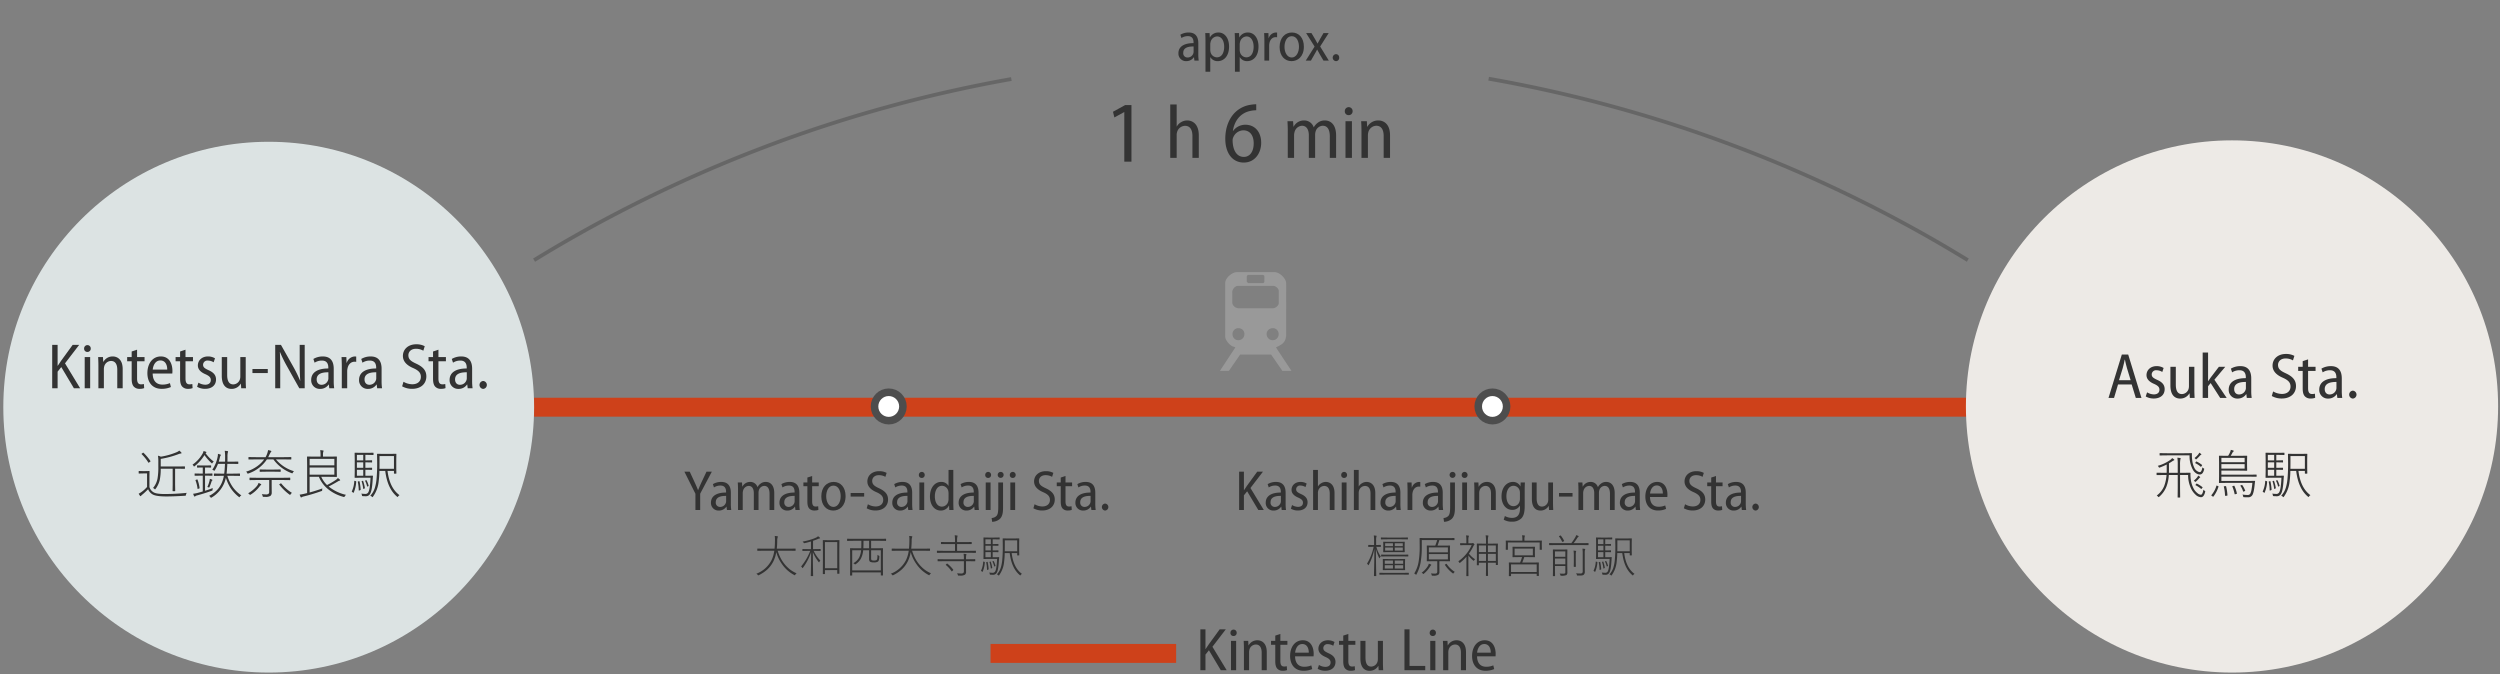 <svg xmlns="http://www.w3.org/2000/svg" xmlns:xlink="http://www.w3.org/1999/xlink" width="1320" height="356" viewBox="0 0 1320 356"><rect x="0" y="0" width="1320" height="356" fill="#808080" stroke="none"/><defs><style>.cls-1{fill:#999;}.cls-2,.cls-3,.cls-7{fill:none;stroke-miterlimit:10;}.cls-2{stroke:#ce411a;stroke-width:10px;}.cls-3{stroke:#666;stroke-width:2px;}.cls-4{fill:#dce3e3;}.cls-5{fill:#edeae6;}.cls-6{fill:#333;}.cls-7{stroke:#4d4d4d;stroke-width:8px;}.cls-8{fill:#fff;}</style><symbol id="map-icon-train" data-name="map-icon-train" viewBox="0 0 37.772 52.117"><path class="cls-1" d="M29.771,40.018l-.123-.235.062-.088.062-.088a14.521,14.521,0,0,0,3.111-1.744,5.144,5.144,0,0,0,1.871-3.054l.234-1.074V5.987a4.252,4.252,0,0,0-.595-2.071,7.946,7.946,0,0,0-1.484-1.932A8.523,8.523,0,0,0,30.926.559,4.639,4.639,0,0,0,28.818,0H8.96A4.712,4.712,0,0,0,6.91.529,8.494,8.494,0,0,0,4.895,1.896,7.546,7.546,0,0,0,3.383,3.759a4.146,4.146,0,0,0-.595,2.055v28.16a3.634,3.634,0,0,0,.355,1.482,7.292,7.292,0,0,0,.889,1.447,9.166,9.166,0,0,0,1.16,1.25,7.874,7.874,0,0,0,1.216.918c.191.08.542.204,1.04.362.487.157.715.273.678.349L0,52.117H4.741l5.933-8.599H27.043l5.926,8.599h4.803ZM14.173,2.369a.946.946,0,0,1,.297-.625.81.81,0,0,1,.593-.321h7.591a1.232,1.232,0,0,1,.476.232c.234.159.352.316.352.474V5.034a.672.672,0,0,1-.295.533.903.903,0,0,1-.533.246H15.006l-.241-.188a2.165,2.165,0,0,1-.384-.327.594.594,0,0,1-.208-.436ZM6.522,10.493a2.737,2.737,0,0,1,.269-1.159,4.554,4.554,0,0,1,.682-1.038A3.427,3.427,0,0,1,8.449,7.53,2.457,2.457,0,0,1,9.61,7.232H28.053a2.736,2.736,0,0,1,1.062.233,3.648,3.648,0,0,1,.981.654,3.721,3.721,0,0,1,.712.894,2.003,2.003,0,0,1,.263,1.004v6.287a2.005,2.005,0,0,1-.294,1.033,3.202,3.202,0,0,1-.771.899,4.434,4.434,0,0,1-1.009.613,2.446,2.446,0,0,1-1.064.239H9.729l-.3-.053a1.794,1.794,0,0,1-.358-.123,3.007,3.007,0,0,1-1.775-1.068,2.915,2.915,0,0,1-.773-1.954Zm5.489,24.491a3.058,3.058,0,0,1-2.283.947A2.878,2.878,0,0,1,7.5,34.984a3.33,3.33,0,0,1-.858-2.317,2.993,2.993,0,0,1,.893-2.159,2.928,2.928,0,0,1,2.194-.925,3.261,3.261,0,0,1,2.283.858,2.988,2.988,0,0,1,.919,2.289A3.124,3.124,0,0,1,12.012,34.984Zm13.578,0a3.214,3.214,0,0,1-.922-2.317,2.832,2.832,0,0,1,.979-2.227,3.396,3.396,0,0,1,2.288-.858,2.907,2.907,0,0,1,2.221.925,3.065,3.065,0,0,1,.862,2.159,3.266,3.266,0,0,1-.891,2.317,2.965,2.965,0,0,1-2.257.947A3.044,3.044,0,0,1,25.59,34.984Z"/></symbol></defs><title>areagude-as</title><g id="_6-AS" data-name="6-AS"><line class="cls-2" x1="282" y1="215" x2="1044" y2="215"/><path class="cls-3" d="M786.004,41.553A723.563,723.563,0,0,1,1039,137.359"/><path class="cls-3" d="M282,137.359A723.564,723.564,0,0,1,534,41.729"/><circle class="cls-4" cx="141.875" cy="214.984" r="140.125"/><circle class="cls-5" cx="1178.5" cy="214.609" r="140.5"/><path class="cls-6" d="M27.562,182.086H30.418v11.015h.102c.577-.918,1.155-1.768,1.699-2.55l6.153-8.465h3.434l-7.479,9.757L42.317,205H39.02l-6.663-11.185-1.938,2.414V205H27.562Z"/><path class="cls-6" d="M47.914,184.023a1.713,1.713,0,0,1-1.802,1.803,1.671,1.671,0,0,1-1.7-1.803,1.752,1.752,0,1,1,3.502,0ZM44.719,205V188.546h2.89V205Z"/><path class="cls-6" d="M51.957,192.931c0-1.768-.068-3.025-.137-4.385h2.55l.137,2.481h.102a5.525,5.525,0,0,1,4.93-2.822c2.277,0,5.235,1.462,5.235,6.63V205H61.918v-9.825c0-2.448-.816-4.59-3.332-4.59a3.818,3.818,0,0,0-3.569,2.958,5.638,5.638,0,0,0-.17,1.428V205h-2.89Z"/><path class="cls-6" d="M72.377,184.636v3.91H76.32v2.209H72.377v9.111c0,2.074.612,3.06,2.073,3.06a5.917,5.917,0,0,0,1.53-.17l.136,2.176a6.344,6.344,0,0,1-2.447.374,3.921,3.921,0,0,1-3.026-1.19c-.781-.851-1.121-2.21-1.121-4.216v-9.146h-2.38v-2.209h2.38v-2.958Z"/><path class="cls-6" d="M80.608,197.215c.068,4.352,2.448,5.847,5.1,5.847A9.681,9.681,0,0,0,89.72,202.28l.51,2.073a11.936,11.936,0,0,1-4.93.952c-4.726,0-7.479-3.332-7.479-8.295,0-5.065,2.753-8.806,7.104-8.806,4.76,0,6.12,4.352,6.12,7.582a13.622,13.622,0,0,1-.068,1.428Zm7.684-2.074c.034-2.312-.918-4.827-3.638-4.827-2.652,0-3.808,2.686-4.012,4.827Z"/><path class="cls-6" d="M97.948,184.636v3.91h3.943v2.209H97.948v9.111c0,2.074.612,3.06,2.073,3.06a5.917,5.917,0,0,0,1.53-.17l.136,2.176a6.344,6.344,0,0,1-2.447.374,3.921,3.921,0,0,1-3.026-1.19c-.781-.851-1.121-2.21-1.121-4.216v-9.146h-2.38v-2.209h2.38v-2.958Z"/><path class="cls-6" d="M104.779,202.042a7.154,7.154,0,0,0,3.569,1.088c1.972,0,2.958-1.02,2.958-2.447,0-1.36-.748-2.143-2.754-3.061-2.754-1.155-4.079-2.72-4.079-4.657,0-2.651,2.107-4.76,5.337-4.76a6.968,6.968,0,0,1,3.706.986l-.714,2.107a5.703,5.703,0,0,0-3.026-.918,2.266,2.266,0,0,0-2.55,2.21c0,1.292.816,1.904,2.788,2.822,2.584,1.121,4.046,2.55,4.046,4.963,0,3.026-2.244,4.93-5.779,4.93a8.215,8.215,0,0,1-4.216-1.088Z"/><path class="cls-6" d="M129.74,200.513c0,1.733.068,3.195.137,4.487H127.36l-.17-2.414h-.067a5.548,5.548,0,0,1-4.861,2.754c-2.687,0-5.168-1.666-5.168-6.936v-9.858h2.856v9.383c0,2.957.816,5.031,3.23,5.031a3.779,3.779,0,0,0,3.467-2.584,5.128,5.128,0,0,0,.238-1.529V188.546H129.74Z"/><path class="cls-6" d="M141.383,194.835v2.142H133.291V194.835Z"/><path class="cls-6" d="M145.314,205V182.086h3.025l6.392,11.321a74.192,74.192,0,0,1,3.739,7.615h.068c-.238-3.229-.306-6.086-.306-9.757v-9.18h2.651V205h-2.856l-6.392-11.423a70.571,70.571,0,0,1-3.808-7.718l-.068.034c.171,2.958.204,5.745.204,9.859V205Z"/><path class="cls-6" d="M176.208,201.124a27.275,27.275,0,0,0,.237,3.876h-2.583l-.238-1.972h-.102A5.329,5.329,0,0,1,169,205.34a4.521,4.521,0,0,1-4.691-4.726c0-4.012,3.468-6.085,9.043-6.052v-.407c0-1.599-.441-3.808-3.434-3.774a6.956,6.956,0,0,0-3.808,1.122l-.645-1.972a9.629,9.629,0,0,1,4.964-1.326c4.521,0,5.779,3.061,5.779,6.494Zm-2.822-4.556c-2.651-.034-6.188.442-6.188,3.74,0,2.006,1.225,2.856,2.55,2.856a3.59,3.59,0,0,0,3.536-2.651,3.048,3.048,0,0,0,.102-.952Z"/><path class="cls-6" d="M180.466,193.407c0-1.769-.068-3.4-.137-4.861h2.55l.102,3.025h.102a4.7,4.7,0,0,1,4.25-3.366,5.078,5.078,0,0,1,.748.068v2.788a3.575,3.575,0,0,0-.884-.068c-1.973,0-3.4,1.563-3.74,3.706a6.194,6.194,0,0,0-.136,1.428V205h-2.856Z"/><path class="cls-6" d="M201.48,201.124a27.268,27.268,0,0,0,.238,3.876h-2.584l-.238-1.972h-.102a5.33,5.33,0,0,1-4.521,2.312,4.521,4.521,0,0,1-4.691-4.726c0-4.012,3.468-6.085,9.043-6.052v-.407c0-1.599-.442-3.808-3.434-3.774a6.951,6.951,0,0,0-3.808,1.122l-.646-1.972a9.631,9.631,0,0,1,4.964-1.326c4.521,0,5.779,3.061,5.779,6.494Zm-2.821-4.556c-2.652-.034-6.188.442-6.188,3.74,0,2.006,1.224,2.856,2.55,2.856a3.588,3.588,0,0,0,3.535-2.651,3.02,3.02,0,0,0,.102-.952Z"/><path class="cls-6" d="M213.041,201.566a9.381,9.381,0,0,0,4.657,1.325c2.856,0,4.521-1.598,4.521-3.909,0-2.107-1.224-3.365-3.943-4.59-3.162-1.325-5.542-3.331-5.542-6.459,0-3.536,2.822-6.153,7.038-6.153a9.161,9.161,0,0,1,4.487,1.02l-.748,2.38a7.514,7.514,0,0,0-3.876-1.02c-2.856,0-4.012,1.836-4.012,3.399,0,2.176,1.326,3.162,4.216,4.487,3.536,1.666,5.27,3.603,5.27,6.697,0,3.672-2.651,6.561-7.547,6.561a10.566,10.566,0,0,1-5.235-1.326Z"/><path class="cls-6" d="M231.498,184.636v3.91h3.943v2.209H231.498v9.111c0,2.074.612,3.06,2.073,3.06a5.917,5.917,0,0,0,1.53-.17l.136,2.176a6.344,6.344,0,0,1-2.447.374,3.921,3.921,0,0,1-3.026-1.19c-.781-.851-1.121-2.21-1.121-4.216v-9.146h-2.38v-2.209h2.38v-2.958Z"/><path class="cls-6" d="M249.286,201.124a27.268,27.268,0,0,0,.238,3.876H246.94l-.238-1.972h-.102a5.33,5.33,0,0,1-4.521,2.312,4.521,4.521,0,0,1-4.691-4.726c0-4.012,3.468-6.085,9.043-6.052v-.407c0-1.599-.442-3.808-3.434-3.774a6.951,6.951,0,0,0-3.808,1.122l-.646-1.972a9.631,9.631,0,0,1,4.964-1.326c4.521,0,5.779,3.061,5.779,6.494Zm-2.821-4.556c-2.652-.034-6.188.442-6.188,3.74,0,2.006,1.224,2.856,2.55,2.856a3.588,3.588,0,0,0,3.535-2.651,3.02,3.02,0,0,0,.102-.952Z"/><path class="cls-6" d="M255.088,205.34a2.098,2.098,0,0,1,.034-4.182,2.097,2.097,0,0,1,0,4.182Z"/><path class="cls-6" d="M98.637,260.226a2.027,2.027,0,0,0-.438,1.012.9.9,0,0,1-.15.438.697.697,0,0,1-.383.082q-5.962.369-9.857.369-5.06,0-7-.957a5.501,5.501,0,0,1-2.611-2.871,33.46,33.46,0,0,1-3.049,2.857,4.383,4.383,0,0,0-.615.56c-.073.164-.174.246-.301.246a.446.446,0,0,1-.315-.191,10.569,10.569,0,0,1-.697-1.094,13.006,13.006,0,0,0,1.736-1.094,17.612,17.612,0,0,0,2.693-2.461v-7.15H75.353l-1.941.055a.169.169,0,0,1-.191-.191v-.957a.169.169,0,0,1,.191-.191l1.941.055h1.422l1.982-.055c.137,0,.205.064.205.191l-.055,2.611v5.688a4.844,4.844,0,0,0,2.461,2.912q1.559.751,5.715.752A115.054,115.054,0,0,0,98.637,260.226ZM75.791,239.089a26.896,26.896,0,0,1,3.65,4.361.235.235,0,0,1,.041.109c0,.046-.092.132-.273.26l-.397.301a1.082,1.082,0,0,1-.355.219c-.046,0-.096-.046-.15-.137a23.303,23.303,0,0,0-3.5-4.389c-.065-.055-.096-.101-.096-.137s.1-.123.301-.26l.355-.273a.805.805,0,0,1,.273-.15C75.677,238.993,75.727,239.025,75.791,239.089Zm15.381,8.395H84.869a29.153,29.153,0,0,1-.533,6.016,12.857,12.857,0,0,1-2.188,4.621c-.109.173-.201.26-.273.26-.065,0-.178-.077-.342-.232a3.282,3.282,0,0,0-.725-.506A10.86,10.86,0,0,0,83.16,252.72a34.504,34.504,0,0,0,.438-6.303v-2.516a19.51,19.51,0,0,0-.191-3.281,5.155,5.155,0,0,1,1.49.506,36.048,36.048,0,0,0,8.395-2.379,4.211,4.211,0,0,0,1.34-.834,7.396,7.396,0,0,1,1.066.971.542.542,0,0,1,.15.342c0,.118-.105.191-.315.219a5.598,5.598,0,0,0-1.012.232,49.215,49.215,0,0,1-9.652,2.625v4.006h9.01l3.582-.055a.169.169,0,0,1,.191.191v.902a.169.169,0,0,1-.191.191l-3.582-.055H92.457v8.422l.055,3.254c0,.128-.068.191-.205.191h-.998a.169.169,0,0,1-.191-.191l.055-3.254Z"/><path class="cls-6" d="M108.549,239.308a20.921,20.921,0,0,0,4.334,4.43,2.597,2.597,0,0,0-.643.615q-.205.341-.301.342c-.055,0-.16-.077-.315-.232a24.48,24.48,0,0,1-3.664-4.17,22.915,22.915,0,0,1-5.182,5.838.644.644,0,0,1-.315.191q-.11,0-.273-.328a1.929,1.929,0,0,0-.56-.643,17.958,17.958,0,0,0,5.264-5.701,4.287,4.287,0,0,0,.56-1.49,7.692,7.692,0,0,1,1.326.397c.145.055.219.128.219.219a.384.384,0,0,1-.232.315A.626.626,0,0,0,108.549,239.308Zm-1.49,7.533h-.397l-2.434.055a.169.169,0,0,1-.191-.191v-.793a.169.169,0,0,1,.191-.191l2.434.055H108.85l2.434-.055a.169.169,0,0,1,.191.191v.793a.169.169,0,0,1-.191.191l-2.434-.055h-.588v3.213h.807l2.885-.055a.181.181,0,0,1,.205.205v.807c0,.128-.068.191-.205.191l-2.885-.055h-.807v7.984q2.174-.669,4.088-1.463a3.068,3.068,0,0,0-.109.848.713.713,0,0,1-.082.438,1.52,1.52,0,0,1-.369.178q-3.281,1.23-7.67,2.434a2.386,2.386,0,0,0-1.039.478.451.451,0,0,1-.328.137q-.164,0-.287-.246a8.426,8.426,0,0,1-.478-1.23,17.135,17.135,0,0,0,2.557-.506q1.872-.505,2.516-.697v-8.354h-1.203l-2.912.055a.169.169,0,0,1-.191-.191v-.807c0-.137.064-.205.191-.205l2.912.055h1.203Zm-3.828,6.809a.429.429,0,0,1-.027-.109c0-.064.1-.132.301-.205l.397-.137a1.284,1.284,0,0,1,.246-.068c.055,0,.104.05.15.15a18.929,18.929,0,0,1,1.08,4.361.792.792,0,0,1,.014.082c0,.082-.105.159-.315.232l-.397.137a1.185,1.185,0,0,1-.273.082c-.065,0-.101-.064-.109-.191A18.287,18.287,0,0,0,103.23,253.649Zm7.561-.82a7.427,7.427,0,0,1,1.148.397c.145.073.219.155.219.246a.355.355,0,0,1-.164.287,1.346,1.346,0,0,0-.342.615,28.517,28.517,0,0,1-1.012,2.721c-.092.228-.178.342-.26.342a.99.99,0,0,1-.328-.123,1.304,1.304,0,0,0-.588-.137,19.469,19.469,0,0,0,1.176-3.336A5.318,5.318,0,0,0,110.791,252.829Zm7.41-1.6H116.752l-3.609.055c-.137,0-.205-.064-.205-.191v-.875c0-.128.068-.191.205-.191l3.609.055h1.627q.246-1.71.41-5.168h-3.691a18.21,18.21,0,0,1-1.654,3.35c-.119.2-.21.301-.273.301a1.005,1.005,0,0,1-.342-.191,2.308,2.308,0,0,0-.752-.328,17.969,17.969,0,0,0,2.885-7.164,4.593,4.593,0,0,0,.096-1.039,1.272,1.272,0,0,0-.014-.219,8.202,8.202,0,0,1,1.285.369c.191.064.287.155.287.273a.729.729,0,0,1-.164.342,2.291,2.291,0,0,0-.342.861q-.315,1.353-.615,2.297h3.322q.041-.807.041-2.488a18.651,18.651,0,0,0-.205-3.254,12.646,12.646,0,0,1,1.49.164c.182.027.273.114.273.26a1.478,1.478,0,0,1-.137.533,9.354,9.354,0,0,0-.164,2.27q0,1.654-.027,2.516h2.297l3.24-.055a.169.169,0,0,1,.191.191v.875a.169.169,0,0,1-.191.191l-3.24-.055h-2.352q-.179,3.417-.397,5.168H122.85l3.678-.055a.169.169,0,0,1,.191.191v.875a.169.169,0,0,1-.191.191l-3.678-.055h-2.816a21.696,21.696,0,0,0,2.939,6.043,18.147,18.147,0,0,0,4.471,4.293,1.88,1.88,0,0,0-.779.697c-.137.191-.229.287-.273.287a.863.863,0,0,1-.287-.178,20.041,20.041,0,0,1-4.539-4.963,22.617,22.617,0,0,1-2.297-5.168c-.01.064-.027.15-.055.26-.027.101-.046.173-.055.219a15.862,15.862,0,0,1-7.424,9.967.81.81,0,0,1-.315.15q-.123,0-.328-.342a2.063,2.063,0,0,0-.697-.656,14.79,14.79,0,0,0,5.1-4.143,14.621,14.621,0,0,0,2.406-5.1c.045-.155.1-.392.164-.711Q118.16,251.421,118.201,251.23Z"/><path class="cls-6" d="M139.471,242.561h-4.225l-3.869.055a.169.169,0,0,1-.191-.191v-.902a.169.169,0,0,1,.191-.191l3.869.055h4.99l.164-.342a10.663,10.663,0,0,0,1.148-3.404,9.489,9.489,0,0,1,1.395.355q.341.123.342.342,0,.11-.301.41a14.934,14.934,0,0,0-1.039,1.996l-.342.643h8.176l3.842-.055a.169.169,0,0,1,.191.191v.902a.169.169,0,0,1-.191.191l-3.842-.055h-4.088a19.646,19.646,0,0,0,9.543,6.248,2.606,2.606,0,0,0-.643.779q-.151.341-.287.342a1.363,1.363,0,0,1-.301-.096,20.834,20.834,0,0,1-9.652-7.273h-3.418a18.985,18.985,0,0,1-9.803,7.451,1.343,1.343,0,0,1-.328.082q-.123,0-.287-.369a1.832,1.832,0,0,0-.588-.697,19.347,19.347,0,0,0,5.975-2.939A15.466,15.466,0,0,0,139.471,242.561Zm-2.967,12.428a6.086,6.086,0,0,1,1.217.588c.145.118.219.21.219.273q0,.123-.315.369a2.939,2.939,0,0,0-.588.67,17.602,17.602,0,0,1-4.648,4.238,1.265,1.265,0,0,1-.369.178q-.11,0-.328-.301a1.822,1.822,0,0,0-.725-.533,17.017,17.017,0,0,0,4.443-3.582A4.679,4.679,0,0,0,136.504,254.989Zm6.945-1.545v3.131l.027,3.391a2.283,2.283,0,0,1-.67,1.846,4.613,4.613,0,0,1-2.693.547q-.382,0-.861-.014a.839.839,0,0,1-.438-.068,1.02,1.02,0,0,1-.15-.383,3.044,3.044,0,0,0-.424-.998,19.505,19.505,0,0,0,2.16.164,2.014,2.014,0,0,0,1.422-.383,1.343,1.343,0,0,0,.315-.984v-6.248H135.834l-3.883.055c-.137,0-.205-.064-.205-.191v-.902c0-.128.068-.191.205-.191l3.883.055h13.303l3.924-.055a.169.169,0,0,1,.191.191v.902a.169.169,0,0,1-.191.191l-3.924-.055Zm-2.912-5.51h4.252l3.227-.055a.169.169,0,0,1,.191.191v.848a.169.169,0,0,1-.191.191l-3.227-.055h-4.252l-3.213.055c-.137,0-.205-.064-.205-.191v-.848c0-.128.068-.191.205-.191Zm13.617,12.318a2.56,2.56,0,0,0-.711.725q-.192.328-.287.328a.824.824,0,0,1-.328-.178,27.163,27.163,0,0,1-5.318-5.182.293.293,0,0,1-.068-.15c0-.073.101-.164.301-.273l.328-.205a1.135,1.135,0,0,1,.301-.123c.046,0,.096.036.15.109A23.003,23.003,0,0,0,154.154,260.253Z"/><path class="cls-6" d="M169.251,241.099v-.67a14.255,14.255,0,0,0-.191-2.748,10.102,10.102,0,0,1,1.477.164c.21.036.315.104.315.205a1.721,1.721,0,0,1-.178.533,6.682,6.682,0,0,0-.137,1.791v.725h3.227l3.91-.055c.137,0,.205.064.205.191l-.055,2.939v4.539l.055,2.912c0,.128-.068.191-.205.191l-3.91-.055H169.62a16.537,16.537,0,0,0,1.121,2.01,13.742,13.742,0,0,0,1.928,2.324,38.065,38.065,0,0,0,4.812-2.816,3.878,3.878,0,0,0,.902-.902,9.139,9.139,0,0,1,1.066.861.518.518,0,0,1,.164.342q0,.177-.369.219a3.427,3.427,0,0,0-.943.451q-2.42,1.422-4.758,2.639a22.477,22.477,0,0,0,9.146,4.389,3.182,3.182,0,0,0-.643.793c-.155.236-.282.355-.383.355a1.316,1.316,0,0,1-.342-.082,21.937,21.937,0,0,1-8.381-4.307,16.393,16.393,0,0,1-4.566-6.275h-4.894v8.258q2.858-.751,6.754-2.133a2.249,2.249,0,0,0-.123.766,1.126,1.126,0,0,1-.055.465.708.708,0,0,1-.328.178,94.334,94.334,0,0,1-9.27,2.803,3.804,3.804,0,0,0-1.176.424.405.405,0,0,1-.287.137.266.266,0,0,1-.246-.191,13.186,13.186,0,0,1-.533-1.299,29.982,29.982,0,0,0,2.994-.588q.751-.192.957-.219V245.774l-.055-4.539a.169.169,0,0,1,.191-.191l4.061.055Zm-5.77,4.594h13.057v-3.418H163.481Zm0,1.148v3.773h13.057v-3.773Z"/><path class="cls-6" d="M187.487,253.95l.369.109a.266.266,0,0,1,.219.287,16.571,16.571,0,0,1-1.312,5.742q-.069.123-.123.123a.706.706,0,0,1-.246-.123l-.397-.287c-.173-.118-.26-.205-.26-.26a.324.324,0,0,1,.041-.137,14.68,14.68,0,0,0,1.285-5.373c.019-.109.055-.164.109-.164A1.7,1.7,0,0,1,187.487,253.95Zm5.428-5.906v3.158h1.121l2.68-.055q.205,0,.205.164v.055c-.009.155-.032.419-.068.793q-.041.438-.055.697-.328,6.043-1.312,7.766a2.477,2.477,0,0,1-2.352,1.395q-.587,0-1.586-.055c-.183-.019-.292-.051-.328-.096a.85.85,0,0,1-.123-.383,2.35,2.35,0,0,0-.315-.861,18.401,18.401,0,0,0,2.106.164,1.659,1.659,0,0,0,1.545-.807q.93-1.49,1.203-7.738h-5.182l-3.022.055a.169.169,0,0,1-.191-.191l.055-3.144v-6.412l-.055-3.322a.169.169,0,0,1,.191-.191l3.022.055h3.801l2.775-.055a.169.169,0,0,1,.191.191v.82a.169.169,0,0,1-.191.191l-2.775-.055h-1.34v2.898h.643l2.721-.055a.169.169,0,0,1,.191.191v.793c0,.109-.064.164-.191.164l-2.721-.055h-.643v2.885h.643l2.721-.055a.169.169,0,0,1,.191.191v.766a.169.169,0,0,1-.191.191l-2.721-.055Zm-4.471-4.963h3.35v-2.898h-3.35Zm0,3.924h3.35V244.12h-3.35Zm0,1.039v3.158h3.35v-3.158Zm1.982,10.473q0,.218-.287.301l-.383.15a1.267,1.267,0,0,1-.246.055c-.064,0-.096-.06-.096-.178a22.299,22.299,0,0,0-.492-4.389.614.614,0,0,1-.014-.096c0-.064.096-.128.287-.191l.301-.082a1.626,1.626,0,0,1,.219-.027q.095,0,.123.123A29.701,29.701,0,0,1,190.427,258.517Zm1.012-4.621a.526.526,0,0,1,.178-.055c.055,0,.096.046.123.137a20.231,20.231,0,0,1,.916,3.664.417.417,0,0,1,.014.096c0,.073-.087.145-.26.219l-.273.109a1.06,1.06,0,0,1-.273.096c-.046,0-.077-.05-.096-.15a17.842,17.842,0,0,0-.807-3.746.583.583,0,0,1-.027-.123q0-.082.246-.164Zm1.791-.315a.637.637,0,0,1,.191-.055c.055,0,.101.036.137.109a12.405,12.405,0,0,1,1.066,2.775.389.389,0,0,1,.014.082c0,.073-.06.142-.178.205l-.315.137a.769.769,0,0,1-.232.082c-.046,0-.077-.046-.096-.137a12.395,12.395,0,0,0-1.012-2.83.315.315,0,0,1-.041-.123c0-.055.077-.104.232-.15Zm10.185-4.922h-3.076a47.716,47.716,0,0,1-.369,5.291,16.706,16.706,0,0,1-3.049,8.312q-.177.246-.246.246c-.046,0-.15-.082-.315-.246a2.607,2.607,0,0,0-.861-.506,10.754,10.754,0,0,0,2.406-4.115,23.155,23.155,0,0,0,.861-4.225,87.788,87.788,0,0,0,.369-9.912l-.055-3.719a.169.169,0,0,1,.191-.191l3.131.055h3.596l3.103-.055a.169.169,0,0,1,.191.191l-.055,2.803v4.553l.055,2.748a.169.169,0,0,1-.191.191H208.2a.169.169,0,0,1-.191-.191v-1.23h-3.391q1.094,8.982,6.33,12.797a2.237,2.237,0,0,0-.752.67q-.205.3-.287.301c-.046,0-.145-.073-.301-.219Q204.55,257.983,203.415,248.659Zm-3.049-1.121h7.643v-6.74h-7.615v2.803Q200.394,246.362,200.366,247.538Z"/><path class="cls-6" d="M1118.321,203.004l-2.108,7.106h-2.924l7.037-22.913h3.366l7.003,22.913h-2.991l-2.176-7.106Zm6.663-2.243-1.938-6.357c-.441-1.53-.781-3.06-1.088-4.487h-.102c-.306,1.428-.645,3.025-1.054,4.453l-1.972,6.392Z"/><path class="cls-6" d="M1133.658,207.152a7.155,7.155,0,0,0,3.57,1.088c1.972,0,2.957-1.02,2.957-2.448,0-1.359-.747-2.142-2.753-3.06-2.754-1.156-4.08-2.72-4.08-4.657,0-2.652,2.108-4.76,5.338-4.76a6.965,6.965,0,0,1,3.705.985l-.714,2.108a5.687,5.687,0,0,0-3.025-.918,2.265,2.265,0,0,0-2.55,2.21c0,1.292.815,1.903,2.788,2.821,2.583,1.122,4.045,2.55,4.045,4.964,0,3.025-2.243,4.93-5.779,4.93a8.227,8.227,0,0,1-4.216-1.088Z"/><path class="cls-6" d="M1158.62,205.622c0,1.733.067,3.195.136,4.487H1156.24l-.17-2.413h-.068a5.548,5.548,0,0,1-4.861,2.753c-2.686,0-5.167-1.665-5.167-6.935v-9.859h2.856v9.383c0,2.958.815,5.031,3.229,5.031a3.78,3.78,0,0,0,3.468-2.583,5.171,5.171,0,0,0,.238-1.53V193.655h2.856Z"/><path class="cls-6" d="M1165.865,201.236h.068c.374-.611.85-1.292,1.292-1.87l4.352-5.711h3.365l-5.745,6.833,6.493,9.621h-3.434l-5.031-7.853-1.36,1.665v6.188H1163.01V186.142h2.856Z"/><path class="cls-6" d="M1188.655,206.234a27.27,27.27,0,0,0,.237,3.875h-2.583l-.238-1.972h-.102a5.329,5.329,0,0,1-4.521,2.312,4.521,4.521,0,0,1-4.691-4.726c0-4.011,3.468-6.085,9.043-6.051v-.408c0-1.598-.441-3.808-3.434-3.773a6.956,6.956,0,0,0-3.808,1.122l-.645-1.972a9.629,9.629,0,0,1,4.964-1.326c4.521,0,5.779,3.06,5.779,6.493Zm-2.822-4.556c-2.651-.034-6.188.441-6.188,3.739,0,2.006,1.225,2.856,2.55,2.856a3.588,3.588,0,0,0,3.536-2.651,3.042,3.042,0,0,0,.102-.952Z"/><path class="cls-6" d="M1200.216,206.676a9.385,9.385,0,0,0,4.658,1.326c2.856,0,4.521-1.598,4.521-3.91,0-2.107-1.225-3.365-3.944-4.589-3.161-1.326-5.541-3.332-5.541-6.46,0-3.535,2.821-6.153,7.037-6.153a9.145,9.145,0,0,1,4.487,1.02l-.748,2.38a7.499,7.499,0,0,0-3.875-1.02c-2.856,0-4.012,1.836-4.012,3.399,0,2.176,1.326,3.162,4.216,4.488,3.535,1.665,5.27,3.603,5.27,6.697,0,3.671-2.652,6.561-7.548,6.561a10.566,10.566,0,0,1-5.235-1.326Z"/><path class="cls-6" d="M1218.674,189.746v3.909h3.943v2.21h-3.943v9.111c0,2.073.612,3.06,2.073,3.06a5.96,5.96,0,0,0,1.53-.17l.136,2.176a6.363,6.363,0,0,1-2.447.374,3.918,3.918,0,0,1-3.026-1.19c-.781-.85-1.121-2.21-1.121-4.216v-9.145h-2.38v-2.21h2.38v-2.958Z"/><path class="cls-6" d="M1236.462,206.234a27.27,27.27,0,0,0,.237,3.875h-2.583l-.238-1.972h-.102a5.329,5.329,0,0,1-4.521,2.312,4.521,4.521,0,0,1-4.691-4.726c0-4.011,3.468-6.085,9.043-6.051v-.408c0-1.598-.441-3.808-3.434-3.773a6.956,6.956,0,0,0-3.808,1.122l-.645-1.972a9.629,9.629,0,0,1,4.964-1.326c4.521,0,5.779,3.06,5.779,6.493Zm-2.822-4.556c-2.651-.034-6.188.441-6.188,3.739,0,2.006,1.225,2.856,2.55,2.856a3.588,3.588,0,0,0,3.536-2.651,3.042,3.042,0,0,0,.102-.952Z"/><path class="cls-6" d="M1242.263,210.449a2.099,2.099,0,0,1,.034-4.182,2.097,2.097,0,0,1,0,4.182Z"/><path class="cls-6" d="M1151.069,250.792v6.918l.055,4.812a.169.169,0,0,1-.191.191h-.957a.169.169,0,0,1-.191-.191l.055-4.812v-6.918h-4.703a19.84,19.84,0,0,1-1.23,6.043,13.784,13.784,0,0,1-3.814,5.428c-.173.145-.287.219-.342.219q-.095,0-.328-.273a2.497,2.497,0,0,0-.67-.56,11.831,11.831,0,0,0,3.978-5.141,21.225,21.225,0,0,0,1.203-5.715h-1.121l-3.951.055a.169.169,0,0,1-.191-.191v-.875a.169.169,0,0,1,.191-.191l3.951.055h1.176q.028-.615.027-2.078v-2.297a34.217,34.217,0,0,1-3.555,1.545,1.297,1.297,0,0,1-.355.096c-.101,0-.214-.114-.342-.342a2.485,2.485,0,0,0-.451-.615,21.235,21.235,0,0,0,6.713-3.199,3.397,3.397,0,0,0,.848-.889,8.058,8.058,0,0,1,.957.643.473.473,0,0,1,.219.328q0,.177-.342.287a3.259,3.259,0,0,0-.807.478q-1.053.684-1.682,1.025v2.912q0,1.463-.027,2.106h4.648v-4.225a23.703,23.703,0,0,0-.191-3.76,11.186,11.186,0,0,1,1.449.178c.21.036.315.118.315.246a.613.613,0,0,1-.068.219.757.757,0,0,0-.096.26,13.697,13.697,0,0,0-.178,2.803v4.279h1.285l4.006-.055a.194.194,0,0,1,.219.219q-.013.41-.014.766a16.972,16.972,0,0,0,.273,3.24,14.076,14.076,0,0,0,1.367,4.088,7.56,7.56,0,0,0,2.023,2.461,3.181,3.181,0,0,0,1.846.848q.438,0,.793-.738a5.766,5.766,0,0,0,.492-1.982,2.106,2.106,0,0,0,.643.588q.356.177.355.342a2.928,2.928,0,0,1-.041.328q-.656,2.776-2.215,2.775a4.407,4.407,0,0,1-2.857-1.353,10.251,10.251,0,0,1-2.242-2.98,16.278,16.278,0,0,1-1.682-7.396Zm5.018-10.363h-11.676l-3.951.055a.169.169,0,0,1-.191-.191v-.848a.169.169,0,0,1,.191-.191l3.951.055h8.736l3.978-.055a.194.194,0,0,1,.219.219q-.013.505-.014,1.039a17.367,17.367,0,0,0,.191,2.693,11.583,11.583,0,0,0,1.367,4.307,4.038,4.038,0,0,0,1.518,1.408,2.506,2.506,0,0,0,1.107.355q.451,0,.807-.643a5.204,5.204,0,0,0,.506-1.9,1.983,1.983,0,0,0,.656.533q.341.164.342.315a1.548,1.548,0,0,1-.068.328q-.615,2.625-2.242,2.625a3.545,3.545,0,0,1-1.887-.588,5.199,5.199,0,0,1-1.75-1.873A14.792,14.792,0,0,1,1156.087,240.429Zm2.242,13.357a11.068,11.068,0,0,0,1.736-1.709,2.872,2.872,0,0,0,.533-.957,7.324,7.324,0,0,1,.93.588c.128.109.191.205.191.287,0,.073-.073.145-.219.219a1.869,1.869,0,0,0-.506.506,17.64,17.64,0,0,1-1.49,1.504.945.945,0,0,1-.383.219c-.073,0-.178-.082-.315-.246A1.853,1.853,0,0,0,1158.329,253.786Zm2.885-14.793a7.601,7.601,0,0,1,.861.629c.173.128.26.228.26.301q0,.136-.287.287a2.147,2.147,0,0,0-.52.41,15.152,15.152,0,0,1-1.723,1.75.573.573,0,0,1-.315.191c-.055,0-.145-.077-.273-.232a1.663,1.663,0,0,0-.533-.478,10.947,10.947,0,0,0,1.996-1.928A3.736,3.736,0,0,0,1161.214,238.993Zm-1.381,4.717a13.337,13.337,0,0,1,2.816,1.764.187.187,0,0,1,.082.137.824.824,0,0,1-.178.328l-.246.342c-.101.137-.178.205-.232.205a.319.319,0,0,1-.164-.096,11.237,11.237,0,0,0-2.721-1.791q-.123-.054-.123-.123a.714.714,0,0,1,.15-.301l.26-.355c.064-.109.128-.164.191-.164A.429.429,0,0,1,1159.833,243.71Zm.109,11.635a15.373,15.373,0,0,1,2.953,1.859c.064.055.096.101.096.137a.827.827,0,0,1-.164.246l-.246.315c-.145.183-.246.273-.301.273a.358.358,0,0,1-.178-.109,15.5,15.5,0,0,0-2.789-1.846c-.073-.036-.109-.077-.109-.123a.637.637,0,0,1,.123-.273l.26-.301c.091-.128.173-.191.246-.191A.466.466,0,0,1,1159.942,255.345Z"/><path class="cls-6" d="M1171.361,256.944a16.667,16.667,0,0,1-2.639,5.182c-.055.091-.113.137-.178.137a.606.606,0,0,1-.315-.164l-.397-.273c-.173-.137-.26-.237-.26-.301a.193.193,0,0,1,.068-.123,13.33,13.33,0,0,0,2.625-4.881c.027-.101.074-.15.137-.15a.966.966,0,0,1,.287.096l.41.178c.191.091.287.164.287.219A.138.138,0,0,1,1171.361,256.944Zm5.086-16.27a12.085,12.085,0,0,0,1.012-1.846,5.15,5.15,0,0,0,.397-1.312,7.295,7.295,0,0,1,1.299.355c.184.073.273.169.273.287q0,.164-.246.328a1.192,1.192,0,0,0-.424.506,16.316,16.316,0,0,1-.957,1.682h4.703l3.787-.055c.146,0,.219.064.219.191l-.055,2.324v2.871l.055,2.324a.193.193,0,0,1-.219.219l-3.787-.055h-9.611v2.147h14.396l4.006-.055c.137,0,.205.064.205.191v.766c0,.128-.068.191-.205.191l-4.006-.055h-14.396v2.27h13.59l3.978-.055c.156,0,.232.05.232.15v.041q-.067.397-.205,1.572-.436,4.512-1.258,5.77a2.49,2.49,0,0,1-2.16,1.148q-1.312,0-2.215-.055a.706.706,0,0,1-.369-.096,1.398,1.398,0,0,1-.109-.355,2.81,2.81,0,0,0-.355-.957,16.631,16.631,0,0,0,2.68.232,1.526,1.526,0,0,0,1.435-.67,7.576,7.576,0,0,0,.697-2.406,32.359,32.359,0,0,0,.424-3.309h-13.48l-3.978.055a.169.169,0,0,1-.191-.191l.055-3.363V244.12l-.055-3.309a.169.169,0,0,1,.191-.191l3.787.055Zm8.723,3.363v-2.297h-12.277v2.297Zm-12.277,3.391H1185.17V245.05h-12.277Zm2.133,9.242c.092-.009.146-.014.164-.014a.209.209,0,0,1,.205.178,24.787,24.787,0,0,1,.697,4.621.512.512,0,0,1,.014.096c0,.082-.109.142-.328.178l-.588.068h-.219q-.164,0-.164-.205a22.461,22.461,0,0,0-.629-4.648v-.068c0-.082.115-.132.342-.15Zm4.402-.178a.93.93,0,0,1,.191-.027c.074,0,.129.05.164.15a17.057,17.057,0,0,1,1.285,3.856.54.54,0,0,1,.014.109c0,.101-.076.169-.232.205l-.615.164a1.108,1.108,0,0,1-.232.041c-.055,0-.1-.068-.137-.205a19.603,19.603,0,0,0-1.19-3.869.235.235,0,0,1-.041-.109c0-.055.115-.109.342-.164Zm4.143-.383a.624.624,0,0,1,.219-.068c.047,0,.102.05.164.15a12.213,12.213,0,0,1,1.49,2.803.324.324,0,0,1,.041.137q0,.082-.205.164l-.506.205a.966.966,0,0,1-.287.096c-.062,0-.109-.05-.137-.15a9.868,9.868,0,0,0-1.367-2.857.389.389,0,0,1-.068-.15c0-.064.096-.128.287-.191Z"/><path class="cls-6" d="M1196.455,253.95l.369.109a.266.266,0,0,1,.219.287,16.526,16.526,0,0,1-1.312,5.742q-.067.123-.123.123a.723.723,0,0,1-.246-.123l-.397-.287c-.172-.118-.26-.205-.26-.26a.324.324,0,0,1,.041-.137,14.66,14.66,0,0,0,1.285-5.373c.02-.109.055-.164.109-.164A1.661,1.661,0,0,1,1196.455,253.95Zm5.428-5.906v3.158h1.121l2.68-.055q.205,0,.205.164v.055c-.008.155-.031.419-.068.793-.027.292-.045.524-.055.697q-.328,6.043-1.312,7.766a2.476,2.476,0,0,1-2.352,1.395q-.586,0-1.586-.055c-.182-.019-.291-.05-.328-.096a.871.871,0,0,1-.123-.383,2.333,2.333,0,0,0-.315-.861,18.433,18.433,0,0,0,2.106.164,1.658,1.658,0,0,0,1.545-.807q.932-1.49,1.203-7.738h-5.182l-3.022.055a.169.169,0,0,1-.191-.191l.055-3.144v-6.412l-.055-3.322a.169.169,0,0,1,.191-.191l3.022.055h3.801l2.775-.055a.169.169,0,0,1,.191.191v.82a.169.169,0,0,1-.191.191l-2.775-.055h-1.34v2.898h.643l2.721-.055a.169.169,0,0,1,.191.191v.793c0,.109-.062.164-.191.164l-2.721-.055h-.643v2.885h.643l2.721-.055a.169.169,0,0,1,.191.191v.766a.169.169,0,0,1-.191.191l-2.721-.055Zm-4.471-4.963h3.35v-2.898h-3.35Zm0,3.924h3.35V244.12h-3.35Zm0,1.039v3.158h3.35v-3.158Zm1.982,10.473q0,.218-.287.301l-.383.15a1.237,1.237,0,0,1-.246.055c-.062,0-.096-.06-.096-.178a22.153,22.153,0,0,0-.492-4.389.768.768,0,0,1-.014-.096c0-.064.096-.128.287-.191l.301-.082a1.644,1.644,0,0,1,.219-.027q.097,0,.123.123A29.568,29.568,0,0,1,1199.395,258.517Zm1.012-4.621a.532.532,0,0,1,.178-.055c.055,0,.096.046.123.137a20.07,20.07,0,0,1,.916,3.664.369.369,0,0,1,.014.096c0,.073-.086.145-.26.219l-.273.109a1.036,1.036,0,0,1-.273.096c-.045,0-.076-.05-.096-.15a17.78,17.78,0,0,0-.807-3.746.658.658,0,0,1-.027-.123q0-.082.246-.164Zm1.791-.315a.652.652,0,0,1,.191-.055c.055,0,.102.036.137.109a12.311,12.311,0,0,1,1.066,2.775.333.333,0,0,1,.014.082c0,.073-.059.142-.178.205l-.315.137a.752.752,0,0,1-.232.082c-.045,0-.076-.046-.096-.137a12.303,12.303,0,0,0-1.012-2.83.315.315,0,0,1-.041-.123c0-.055.078-.104.232-.15Zm10.185-4.922h-3.076a47.716,47.716,0,0,1-.369,5.291,16.696,16.696,0,0,1-3.049,8.312q-.176.246-.246.246c-.045,0-.15-.082-.315-.246a2.587,2.587,0,0,0-.861-.506,10.742,10.742,0,0,0,2.406-4.115,22.99,22.99,0,0,0,.861-4.225,87.788,87.788,0,0,0,.369-9.912l-.055-3.719a.169.169,0,0,1,.191-.191l3.131.055h3.596l3.103-.055a.169.169,0,0,1,.191.191l-.055,2.803v4.553l.055,2.748a.169.169,0,0,1-.191.191h-.902a.169.169,0,0,1-.191-.191v-1.23h-3.391q1.096,8.982,6.33,12.797a2.266,2.266,0,0,0-.752.67q-.205.3-.287.301c-.045,0-.144-.073-.301-.219Q1213.52,257.983,1212.383,248.659Zm-3.049-1.121h7.643v-6.74h-7.615v2.803Q1209.361,246.362,1209.334,247.538Z"/><path class="cls-6" d="M632.707,28.562a23.987,23.987,0,0,0,.21,3.42h-2.28l-.21-1.739h-.09a4.704,4.704,0,0,1-3.99,2.039,3.989,3.989,0,0,1-4.14-4.169c0-3.54,3.061-5.37,7.979-5.34v-.36c0-1.41-.39-3.36-3.029-3.33a6.138,6.138,0,0,0-3.36.99l-.569-1.74a8.494,8.494,0,0,1,4.38-1.17c3.989,0,5.1,2.7,5.1,5.729Zm-2.49-4.02c-2.34-.03-5.46.39-5.46,3.3a2.221,2.221,0,0,0,2.25,2.52,3.166,3.166,0,0,0,3.12-2.34,2.675,2.675,0,0,0,.09-.84Z"/><path class="cls-6" d="M636.496,22.144c0-1.98-.06-3.42-.12-4.681h2.28l.12,2.28h.06a5.012,5.012,0,0,1,4.529-2.58c3.21,0,5.58,2.88,5.58,7.41,0,5.279-2.91,7.709-5.97,7.709a4.359,4.359,0,0,1-3.899-2.1h-.06v7.68h-2.52Zm2.52,4.109a4.356,4.356,0,0,0,.12,1.11,3.518,3.518,0,0,0,3.39,2.909c2.55,0,3.84-2.399,3.84-5.609,0-2.94-1.26-5.43-3.779-5.43a3.73,3.73,0,0,0-3.42,3.06,4.471,4.471,0,0,0-.15,1.08Z"/><path class="cls-6" d="M652.044,22.144c0-1.98-.06-3.42-.119-4.681h2.279l.12,2.28h.06a5.014,5.014,0,0,1,4.53-2.58c3.21,0,5.58,2.88,5.58,7.41,0,5.279-2.91,7.709-5.97,7.709a4.36,4.36,0,0,1-3.9-2.1h-.06v7.68h-2.521Zm2.521,4.109a4.313,4.313,0,0,0,.12,1.11,3.517,3.517,0,0,0,3.39,2.909c2.55,0,3.84-2.399,3.84-5.609,0-2.94-1.26-5.43-3.78-5.43a3.732,3.732,0,0,0-3.42,3.06,4.469,4.469,0,0,0-.149,1.08Z"/><path class="cls-6" d="M667.593,21.753c0-1.56-.06-3-.119-4.29h2.249l.091,2.67h.09a4.147,4.147,0,0,1,3.75-2.97,4.452,4.452,0,0,1,.659.06v2.46a3.134,3.134,0,0,0-.779-.06c-1.74,0-3,1.38-3.3,3.27a5.41,5.41,0,0,0-.12,1.261v7.829h-2.521Z"/><path class="cls-6" d="M688.442,24.633c0,5.43-3.39,7.649-6.51,7.649-3.54,0-6.3-2.729-6.3-7.47,0-4.979,2.97-7.649,6.51-7.649C685.832,17.163,688.442,20.013,688.442,24.633Zm-10.229.12c0,2.939,1.41,5.609,3.84,5.609,2.37,0,3.81-2.699,3.81-5.669,0-2.4-.99-5.58-3.81-5.58C679.293,19.113,678.213,22.144,678.213,24.753Z"/><path class="cls-6" d="M692.45,17.463l1.86,3.12c.479.81.869,1.59,1.319,2.4h.06c.42-.84.87-1.65,1.319-2.431l1.8-3.09h2.73l-4.5,7.08,4.56,7.439H698.78l-1.92-3.27c-.48-.81-.9-1.62-1.38-2.52H695.42c-.42.899-.87,1.649-1.38,2.52l-1.859,3.27h-2.73l4.65-7.38-4.47-7.14Z"/><path class="cls-6" d="M705.347,32.282a1.851,1.851,0,0,1,.03-3.689,1.697,1.697,0,0,1,1.71,1.86,1.686,1.686,0,0,1-1.71,1.829Z"/><path class="cls-6" d="M593.634,59.198h-.093l-5.152,2.806-.736-2.99,6.441-3.542h3.312V85.375h-3.772Z"/><path class="cls-6" d="M617.886,55.157h3.399V66.756h.08a6.019,6.019,0,0,1,2.239-2.24,6.407,6.407,0,0,1,3.279-.92c2.6,0,6.079,1.72,6.079,7.839v11.918h-3.359V71.835c0-2.92-.96-5.399-3.92-5.399a4.469,4.469,0,0,0-4.199,3.359,5.191,5.191,0,0,0-.199,1.6v11.958h-3.399Z"/><path class="cls-6" d="M663.286,58.231a12.672,12.672,0,0,0-2.761.276c-5.935,1.058-8.879,5.797-9.569,10.673h.092a7.938,7.938,0,0,1,6.579-3.312c4.877,0,8.281,3.727,8.281,9.523,0,5.521-3.404,10.443-9.201,10.443-6.026,0-9.753-5.061-9.753-12.56,0-5.843,1.932-10.443,4.738-13.479a14.766,14.766,0,0,1,8.879-4.509,16.508,16.508,0,0,1,2.715-.23Zm-6.487,24.613c2.99,0,5.152-2.622,5.152-7.177,0-4.371-2.162-6.856-5.475-6.856a5.934,5.934,0,0,0-5.244,3.543,3.678,3.678,0,0,0-.414,1.794c.092,5.291,2.208,8.695,5.935,8.695Z"/><path class="cls-6" d="M679.947,69.155c0-2.08-.08-3.56-.16-5.159h2.959l.2,2.92h.08a6.079,6.079,0,0,1,5.559-3.32,5.211,5.211,0,0,1,5.04,3.6h.079a6.987,6.987,0,0,1,2.12-2.399,5.802,5.802,0,0,1,3.759-1.2c2.6,0,5.879,1.76,5.879,7.919V83.353h-3.319V72.074c0-3.399-1.079-5.679-3.759-5.679a4.117,4.117,0,0,0-3.76,3.08,6.061,6.061,0,0,0-.239,1.759V83.353h-3.319V71.435c0-2.799-1.08-5.039-3.64-5.039a4.321,4.321,0,0,0-3.92,3.399,5.99,5.99,0,0,0-.239,1.72V83.353h-3.319Z"/><path class="cls-6" d="M714.177,58.677a2.015,2.015,0,0,1-2.119,2.12,1.964,1.964,0,0,1-2-2.12,2.06,2.06,0,1,1,4.119,0ZM710.418,83.353V63.996h3.399V83.353Z"/><path class="cls-6" d="M718.857,69.155c0-2.08-.08-3.56-.16-5.159h3l.159,2.92h.12a6.5,6.5,0,0,1,5.799-3.32c2.68,0,6.159,1.72,6.159,7.799v11.958h-3.359V71.795c0-2.88-.96-5.399-3.919-5.399a4.491,4.491,0,0,0-4.199,3.479,6.66,6.66,0,0,0-.2,1.68V83.353h-3.399Z"/><use id="map-icon-train-3" data-name="map-icon-train" width="37.772" height="52.117" transform="translate(644.114 143.693)" xlink:href="#map-icon-train"/><line class="cls-2" x1="523" y1="345" x2="621" y2="345"/><path class="cls-6" d="M633.797,332.304h2.688v10.367h.096c.544-.864,1.088-1.664,1.6-2.399l5.792-7.968h3.231l-7.039,9.184,7.52,12.383H644.58l-6.271-10.527-1.824,2.272V353.87h-2.688Z"/><path class="cls-6" d="M652.971,334.128a1.612,1.612,0,0,1-1.696,1.695,1.571,1.571,0,0,1-1.6-1.695,1.649,1.649,0,1,1,3.296,0ZM649.963,353.87V338.383h2.72V353.87Z"/><path class="cls-6" d="M656.791,342.511c0-1.664-.064-2.848-.128-4.128h2.399l.128,2.336h.097a5.198,5.198,0,0,1,4.64-2.655c2.144,0,4.928,1.376,4.928,6.239V353.87H666.166V344.623c0-2.304-.768-4.32-3.136-4.32a3.595,3.595,0,0,0-3.359,2.784,5.341,5.341,0,0,0-.16,1.344V353.87h-2.72Z"/><path class="cls-6" d="M676.032,334.703v3.68h3.712v2.08h-3.712v8.575c0,1.952.576,2.88,1.952,2.88a5.57,5.57,0,0,0,1.44-.16l.128,2.048a5.971,5.971,0,0,1-2.305.352,3.686,3.686,0,0,1-2.848-1.12c-.735-.8-1.056-2.08-1.056-3.968v-8.607h-2.24v-2.08h2.24V335.6Z"/><path class="cls-6" d="M683.799,346.543c.065,4.096,2.304,5.503,4.8,5.503a9.116,9.116,0,0,0,3.775-.735l.48,1.951a11.239,11.239,0,0,1-4.64.896c-4.448,0-7.04-3.136-7.04-7.808,0-4.768,2.592-8.287,6.688-8.287,4.48,0,5.76,4.096,5.76,7.136a13.144,13.144,0,0,1-.064,1.344Zm7.231-1.952c.032-2.176-.864-4.544-3.424-4.544-2.496,0-3.584,2.528-3.775,4.544Z"/><path class="cls-6" d="M696.406,351.086a6.728,6.728,0,0,0,3.36,1.024c1.855,0,2.783-.96,2.783-2.304,0-1.28-.703-2.016-2.592-2.88-2.592-1.088-3.84-2.56-3.84-4.384,0-2.496,1.984-4.479,5.024-4.479a6.558,6.558,0,0,1,3.487.928l-.672,1.983a5.36,5.36,0,0,0-2.848-.863,2.132,2.132,0,0,0-2.4,2.08c0,1.216.769,1.791,2.624,2.655,2.432,1.056,3.808,2.4,3.808,4.672,0,2.848-2.111,4.64-5.439,4.64a7.732,7.732,0,0,1-3.968-1.024Z"/><path class="cls-6" d="M711.92,334.703v3.68h3.712v2.08H711.92v8.575c0,1.952.576,2.88,1.952,2.88a5.556,5.556,0,0,0,1.44-.16l.128,2.048a5.966,5.966,0,0,1-2.304.352,3.684,3.684,0,0,1-2.848-1.12c-.736-.8-1.056-2.08-1.056-3.968v-8.607h-2.24v-2.08h2.24V335.6Z"/><path class="cls-6" d="M730.191,349.647c0,1.632.064,3.008.128,4.224h-2.368l-.16-2.272h-.064a5.223,5.223,0,0,1-4.576,2.592c-2.527,0-4.863-1.568-4.863-6.528v-9.279h2.688v8.832c0,2.783.769,4.735,3.04,4.735a3.558,3.558,0,0,0,3.264-2.432,4.862,4.862,0,0,0,.225-1.44v-9.695h2.688Z"/><path class="cls-6" d="M741.552,332.304h2.688v19.295h8.288V353.87H741.552Z"/><path class="cls-6" d="M758.166,334.128a1.612,1.612,0,0,1-1.696,1.695,1.571,1.571,0,0,1-1.6-1.695,1.649,1.649,0,1,1,3.296,0ZM755.158,353.87V338.383h2.72V353.87Z"/><path class="cls-6" d="M761.986,342.511c0-1.664-.064-2.848-.128-4.128h2.399l.128,2.336h.097a5.198,5.198,0,0,1,4.64-2.655c2.144,0,4.928,1.376,4.928,6.239V353.87h-2.688V344.623c0-2.304-.768-4.32-3.136-4.32a3.595,3.595,0,0,0-3.359,2.784,5.341,5.341,0,0,0-.16,1.344V353.87h-2.72Z"/><path class="cls-6" d="M779.884,346.543c.065,4.096,2.304,5.503,4.8,5.503a9.116,9.116,0,0,0,3.775-.735l.48,1.951a11.239,11.239,0,0,1-4.64.896c-4.448,0-7.04-3.136-7.04-7.808,0-4.768,2.592-8.287,6.688-8.287,4.48,0,5.76,4.096,5.76,7.136a13.144,13.144,0,0,1-.064,1.344Zm7.231-1.952c.032-2.176-.864-4.544-3.424-4.544-2.496,0-3.584,2.528-3.775,4.544Z"/><path class="cls-6" d="M367.18,269.273v-8.579l-5.819-11.64H364.18l2.521,5.43c.69,1.5,1.289,2.819,1.859,4.29h.06c.51-1.41,1.17-2.79,1.859-4.32l2.55-5.399h2.82l-6.15,11.609v8.609Z"/><path class="cls-6" d="M385.885,265.853a23.987,23.987,0,0,0,.21,3.42h-2.28l-.21-1.739h-.09a4.704,4.704,0,0,1-3.99,2.039,3.989,3.989,0,0,1-4.14-4.169c0-3.54,3.06-5.37,7.979-5.34v-.36c0-1.41-.39-3.36-3.029-3.33a6.136,6.136,0,0,0-3.36.99l-.57-1.74a8.497,8.497,0,0,1,4.38-1.17c3.99,0,5.101,2.7,5.101,5.729Zm-2.49-4.02c-2.34-.03-5.46.39-5.46,3.3a2.221,2.221,0,0,0,2.25,2.52,3.167,3.167,0,0,0,3.12-2.34,2.675,2.675,0,0,0,.09-.84Z"/><path class="cls-6" d="M389.674,258.624c0-1.56-.06-2.67-.12-3.87h2.22l.15,2.19h.06a4.558,4.558,0,0,1,4.169-2.49,3.907,3.907,0,0,1,3.78,2.7h.06a5.23,5.23,0,0,1,1.591-1.8,4.346,4.346,0,0,1,2.819-.9c1.95,0,4.41,1.32,4.41,5.939v8.88h-2.49v-8.459c0-2.551-.81-4.261-2.819-4.261a3.088,3.088,0,0,0-2.82,2.311,4.524,4.524,0,0,0-.18,1.319v9.09h-2.49V260.334c0-2.1-.81-3.78-2.729-3.78a3.241,3.241,0,0,0-2.94,2.551,4.461,4.461,0,0,0-.18,1.289v8.88h-2.49Z"/><path class="cls-6" d="M422.059,265.853a23.987,23.987,0,0,0,.21,3.42h-2.28l-.21-1.739h-.09a4.704,4.704,0,0,1-3.99,2.039,3.989,3.989,0,0,1-4.14-4.169c0-3.54,3.06-5.37,7.979-5.34v-.36c0-1.41-.39-3.36-3.029-3.33a6.136,6.136,0,0,0-3.36.99l-.57-1.74a8.497,8.497,0,0,1,4.38-1.17c3.99,0,5.101,2.7,5.101,5.729Zm-2.49-4.02c-2.34-.03-5.46.39-5.46,3.3a2.221,2.221,0,0,0,2.25,2.52,3.167,3.167,0,0,0,3.12-2.34,2.675,2.675,0,0,0,.09-.84Z"/><path class="cls-6" d="M428.817,251.305v3.449h3.48v1.95h-3.48v8.04c0,1.83.54,2.699,1.83,2.699a5.248,5.248,0,0,0,1.35-.149l.12,1.92a5.602,5.602,0,0,1-2.16.33,3.456,3.456,0,0,1-2.669-1.05c-.69-.75-.99-1.95-.99-3.721v-8.069h-2.101v-1.95h2.101v-2.609Z"/><path class="cls-6" d="M446.464,261.924c0,5.43-3.39,7.649-6.51,7.649-3.54,0-6.3-2.729-6.3-7.47,0-4.979,2.97-7.649,6.51-7.649C443.853,254.454,446.464,257.304,446.464,261.924Zm-10.229.12c0,2.939,1.409,5.609,3.84,5.609,2.369,0,3.81-2.699,3.81-5.669,0-2.4-.99-5.58-3.81-5.58C437.315,256.404,436.234,259.434,436.234,262.044Z"/><path class="cls-6" d="M456.277,260.304v1.891h-7.14v-1.891Z"/><path class="cls-6" d="M458.241,266.244a8.283,8.283,0,0,0,4.11,1.17c2.52,0,3.989-1.41,3.989-3.45,0-1.86-1.079-2.97-3.479-4.05-2.79-1.17-4.89-2.939-4.89-5.7,0-3.119,2.49-5.43,6.21-5.43a8.079,8.079,0,0,1,3.96.9l-.66,2.1a6.628,6.628,0,0,0-3.42-.899c-2.521,0-3.54,1.619-3.54,3,0,1.92,1.17,2.789,3.72,3.959,3.12,1.471,4.65,3.181,4.65,5.91,0,3.24-2.341,5.79-6.66,5.79a9.329,9.329,0,0,1-4.62-1.17Z"/><path class="cls-6" d="M481.626,265.853a23.987,23.987,0,0,0,.21,3.42h-2.28l-.21-1.739h-.09a4.704,4.704,0,0,1-3.99,2.039,3.989,3.989,0,0,1-4.14-4.169c0-3.54,3.06-5.37,7.979-5.34v-.36c0-1.41-.39-3.36-3.029-3.33a6.136,6.136,0,0,0-3.36.99l-.57-1.74a8.497,8.497,0,0,1,4.38-1.17c3.99,0,5.101,2.7,5.101,5.729Zm-2.49-4.02c-2.34-.03-5.46.39-5.46,3.3a2.221,2.221,0,0,0,2.25,2.52,3.167,3.167,0,0,0,3.12-2.34,2.675,2.675,0,0,0,.09-.84Z"/><path class="cls-6" d="M488.248,250.765a1.512,1.512,0,0,1-1.59,1.59,1.473,1.473,0,0,1-1.5-1.59,1.546,1.546,0,1,1,3.09,0Zm-2.82,18.509v-14.52h2.55v14.52Z"/><path class="cls-6" d="M503.348,248.125v17.489c0,1.199.06,2.699.12,3.659h-2.25l-.12-2.31h-.09a4.692,4.692,0,0,1-4.35,2.609c-3.21,0-5.64-2.88-5.64-7.379,0-4.95,2.76-7.74,5.88-7.74a4.222,4.222,0,0,1,3.869,2.07h.06V248.125Zm-2.52,12.419a6.893,6.893,0,0,0-.09-1.08,3.493,3.493,0,0,0-3.33-2.97c-2.49,0-3.81,2.49-3.81,5.58,0,3,1.26,5.43,3.75,5.43a3.498,3.498,0,0,0,3.359-2.94,4.112,4.112,0,0,0,.12-1.079Z"/><path class="cls-6" d="M516.669,265.853a23.987,23.987,0,0,0,.21,3.42h-2.28l-.21-1.739h-.09a4.704,4.704,0,0,1-3.99,2.039,3.989,3.989,0,0,1-4.14-4.169c0-3.54,3.06-5.37,7.979-5.34v-.36c0-1.41-.39-3.36-3.029-3.33a6.136,6.136,0,0,0-3.36.99l-.57-1.74a8.497,8.497,0,0,1,4.38-1.17c3.99,0,5.101,2.7,5.101,5.729Zm-2.49-4.02c-2.34-.03-5.46.39-5.46,3.3a2.221,2.221,0,0,0,2.25,2.52,3.167,3.167,0,0,0,3.12-2.34,2.675,2.675,0,0,0,.09-.84Z"/><path class="cls-6" d="M523.29,250.765a1.512,1.512,0,0,1-1.59,1.59,1.473,1.473,0,0,1-1.5-1.59,1.546,1.546,0,1,1,3.09,0Zm-2.82,18.509v-14.52h2.55v14.52Z"/><path class="cls-6" d="M523.578,273.504a3.809,3.809,0,0,0,2.58-1.11c.69-.81.93-1.95.93-5.189v-12.45h2.521v13.35c0,2.88-.42,4.59-1.65,5.85a6.351,6.351,0,0,1-4.109,1.56Zm6.33-22.739a1.56,1.56,0,1,1-3.12,0,1.545,1.545,0,0,1,1.59-1.59A1.496,1.496,0,0,1,529.908,250.765Z"/><path class="cls-6" d="M536.273,250.765a1.512,1.512,0,0,1-1.59,1.59,1.473,1.473,0,0,1-1.5-1.59,1.546,1.546,0,1,1,3.09,0Zm-2.82,18.509v-14.52h2.55v14.52Z"/><path class="cls-6" d="M546.263,266.244a8.283,8.283,0,0,0,4.11,1.17c2.52,0,3.989-1.41,3.989-3.45,0-1.86-1.079-2.97-3.479-4.05-2.79-1.17-4.89-2.939-4.89-5.7,0-3.119,2.49-5.43,6.21-5.43a8.079,8.079,0,0,1,3.96.9l-.66,2.1a6.628,6.628,0,0,0-3.42-.899c-2.521,0-3.54,1.619-3.54,3,0,1.92,1.17,2.789,3.72,3.959,3.12,1.471,4.65,3.181,4.65,5.91,0,3.24-2.341,5.79-6.66,5.79a9.329,9.329,0,0,1-4.62-1.17Z"/><path class="cls-6" d="M562.589,251.305v3.449h3.48v1.95h-3.48v8.04c0,1.83.54,2.699,1.83,2.699a5.248,5.248,0,0,0,1.35-.149l.12,1.92a5.602,5.602,0,0,1-2.16.33,3.456,3.456,0,0,1-2.669-1.05c-.69-.75-.99-1.95-.99-3.721v-8.069h-2.101v-1.95h2.101v-2.609Z"/><path class="cls-6" d="M578.315,265.853a23.987,23.987,0,0,0,.21,3.42h-2.28l-.21-1.739h-.09a4.704,4.704,0,0,1-3.99,2.039,3.989,3.989,0,0,1-4.14-4.169c0-3.54,3.06-5.37,7.979-5.34v-.36c0-1.41-.39-3.36-3.029-3.33a6.136,6.136,0,0,0-3.36.99l-.57-1.74a8.497,8.497,0,0,1,4.38-1.17c3.99,0,5.101,2.7,5.101,5.729Zm-2.49-4.02c-2.34-.03-5.46.39-5.46,3.3a2.221,2.221,0,0,0,2.25,2.52,3.167,3.167,0,0,0,3.12-2.34,2.675,2.675,0,0,0,.09-.84Z"/><path class="cls-6" d="M583.469,269.573a1.851,1.851,0,0,1,.03-3.689,1.85,1.85,0,0,1,0,3.689Z"/><path class="cls-6" d="M654.263,249.055h2.52v9.72h.091c.51-.81,1.02-1.56,1.5-2.25l5.43-7.47h3.029l-6.6,8.609,7.05,11.609h-2.91l-5.88-9.869-1.71,2.13v7.739h-2.52Z"/><path class="cls-6" d="M678.805,265.853a23.987,23.987,0,0,0,.21,3.42h-2.28l-.21-1.739h-.09a4.704,4.704,0,0,1-3.99,2.039,3.989,3.989,0,0,1-4.14-4.169c0-3.54,3.06-5.37,7.979-5.34v-.36c0-1.41-.39-3.36-3.029-3.33a6.136,6.136,0,0,0-3.36.99l-.57-1.74a8.497,8.497,0,0,1,4.38-1.17c3.99,0,5.101,2.7,5.101,5.729Zm-2.49-4.02c-2.34-.03-5.46.39-5.46,3.3a2.221,2.221,0,0,0,2.25,2.52,3.167,3.167,0,0,0,3.12-2.34,2.675,2.675,0,0,0,.09-.84Z"/><path class="cls-6" d="M682.208,266.664a6.314,6.314,0,0,0,3.149.96c1.74,0,2.61-.9,2.61-2.16,0-1.2-.66-1.89-2.431-2.7-2.43-1.02-3.6-2.399-3.6-4.109,0-2.34,1.86-4.2,4.71-4.2a6.151,6.151,0,0,1,3.27.87l-.63,1.86a5.021,5.021,0,0,0-2.67-.81,2,2,0,0,0-2.25,1.95c0,1.14.721,1.68,2.46,2.49,2.28.989,3.57,2.249,3.57,4.379,0,2.67-1.98,4.351-5.1,4.351a7.263,7.263,0,0,1-3.721-.96Z"/><path class="cls-6" d="M693.316,248.125h2.55v8.699h.06a4.502,4.502,0,0,1,1.68-1.68,4.803,4.803,0,0,1,2.46-.69c1.95,0,4.56,1.29,4.56,5.88v8.94h-2.52v-8.64c0-2.189-.72-4.05-2.94-4.05a3.352,3.352,0,0,0-3.149,2.521,3.863,3.863,0,0,0-.15,1.199v8.97h-2.55Z"/><path class="cls-6" d="M711.25,250.765a1.512,1.512,0,0,1-1.59,1.59,1.473,1.473,0,0,1-1.5-1.59,1.546,1.546,0,1,1,3.09,0Zm-2.82,18.509v-14.52h2.55v14.52Z"/><path class="cls-6" d="M714.846,248.125h2.55v8.699h.06a4.502,4.502,0,0,1,1.68-1.68,4.803,4.803,0,0,1,2.46-.69c1.95,0,4.56,1.29,4.56,5.88v8.94h-2.52v-8.64c0-2.189-.72-4.05-2.94-4.05a3.352,3.352,0,0,0-3.149,2.521,3.863,3.863,0,0,0-.15,1.199v8.97h-2.55Z"/><path class="cls-6" d="M739.401,265.853a23.987,23.987,0,0,0,.21,3.42h-2.28l-.21-1.739h-.09a4.704,4.704,0,0,1-3.99,2.039,3.989,3.989,0,0,1-4.14-4.169c0-3.54,3.06-5.37,7.979-5.34v-.36c0-1.41-.39-3.36-3.029-3.33a6.136,6.136,0,0,0-3.36.99l-.57-1.74a8.497,8.497,0,0,1,4.38-1.17c3.99,0,5.101,2.7,5.101,5.729Zm-2.49-4.02c-2.34-.03-5.46.39-5.46,3.3a2.221,2.221,0,0,0,2.25,2.52,3.167,3.167,0,0,0,3.12-2.34,2.675,2.675,0,0,0,.09-.84Z"/><path class="cls-6" d="M743.19,259.044c0-1.56-.06-3-.12-4.29h2.25l.09,2.67h.09a4.149,4.149,0,0,1,3.75-2.97,4.453,4.453,0,0,1,.66.06v2.46a3.142,3.142,0,0,0-.78-.06c-1.739,0-2.999,1.38-3.3,3.27a5.466,5.466,0,0,0-.119,1.261v7.829H743.19Z"/><path class="cls-6" d="M761.766,265.853a23.987,23.987,0,0,0,.21,3.42h-2.28l-.21-1.739h-.09a4.704,4.704,0,0,1-3.99,2.039,3.989,3.989,0,0,1-4.14-4.169c0-3.54,3.06-5.37,7.979-5.34v-.36c0-1.41-.39-3.36-3.029-3.33a6.136,6.136,0,0,0-3.36.99l-.57-1.74a8.497,8.497,0,0,1,4.38-1.17c3.99,0,5.101,2.7,5.101,5.729Zm-2.49-4.02c-2.34-.03-5.46.39-5.46,3.3a2.221,2.221,0,0,0,2.25,2.52,3.167,3.167,0,0,0,3.12-2.34,2.675,2.675,0,0,0,.09-.84Z"/><path class="cls-6" d="M762.171,273.504a3.809,3.809,0,0,0,2.58-1.11c.69-.81.93-1.95.93-5.189v-12.45h2.521v13.35c0,2.88-.42,4.59-1.65,5.85a6.351,6.351,0,0,1-4.109,1.56Zm6.33-22.739a1.56,1.56,0,1,1-3.12,0,1.545,1.545,0,0,1,1.59-1.59A1.496,1.496,0,0,1,768.501,250.765Z"/><path class="cls-6" d="M774.867,250.765a1.512,1.512,0,0,1-1.59,1.59,1.473,1.473,0,0,1-1.5-1.59,1.546,1.546,0,1,1,3.09,0Zm-2.82,18.509v-14.52h2.55v14.52Z"/><path class="cls-6" d="M778.467,258.624c0-1.56-.06-2.67-.12-3.87h2.25l.12,2.19h.09a4.875,4.875,0,0,1,4.35-2.49c2.011,0,4.62,1.29,4.62,5.85v8.97h-2.52v-8.669c0-2.16-.72-4.051-2.94-4.051a3.369,3.369,0,0,0-3.149,2.61,5.005,5.005,0,0,0-.15,1.26v8.85h-2.55Z"/><path class="cls-6" d="M805.04,267.233c0,3.51-.63,5.34-1.859,6.54a6.927,6.927,0,0,1-4.86,1.68,8.407,8.407,0,0,1-4.35-1.05l.6-1.95a7.599,7.599,0,0,0,3.811.99c2.43,0,4.169-1.319,4.169-4.89v-1.56h-.06a4.481,4.481,0,0,1-4.08,2.22c-3.3,0-5.609-3-5.609-7.11,0-5.039,2.97-7.649,5.97-7.649a4.316,4.316,0,0,1,3.989,2.311h.06l.09-2.011h2.25c-.06,1.02-.12,2.25-.12,4.141Zm-2.52-6.989a4.748,4.748,0,0,0-.12-1.14,3.392,3.392,0,0,0-3.24-2.61c-2.25,0-3.779,2.16-3.779,5.49,0,3.09,1.35,5.279,3.75,5.279a3.344,3.344,0,0,0,3.209-2.55,5.213,5.213,0,0,0,.181-1.35Z"/><path class="cls-6" d="M819.991,265.313c0,1.53.06,2.82.12,3.96h-2.22l-.15-2.13h-.06a4.897,4.897,0,0,1-4.29,2.43c-2.37,0-4.56-1.47-4.56-6.119v-8.7h2.52v8.28c0,2.609.72,4.439,2.85,4.439a3.336,3.336,0,0,0,3.061-2.28,4.546,4.546,0,0,0,.21-1.35v-9.09h2.52Z"/><path class="cls-6" d="M830.297,260.304v1.891h-7.14v-1.891Z"/><path class="cls-6" d="M833.416,258.624c0-1.56-.06-2.67-.12-3.87h2.22l.15,2.19h.06a4.558,4.558,0,0,1,4.169-2.49,3.907,3.907,0,0,1,3.78,2.7h.06a5.23,5.23,0,0,1,1.591-1.8,4.346,4.346,0,0,1,2.819-.9c1.95,0,4.41,1.32,4.41,5.939v8.88h-2.49v-8.459c0-2.551-.81-4.261-2.819-4.261a3.088,3.088,0,0,0-2.82,2.311,4.524,4.524,0,0,0-.18,1.319v9.09h-2.49V260.334c0-2.1-.81-3.78-2.729-3.78a3.241,3.241,0,0,0-2.94,2.551,4.461,4.461,0,0,0-.18,1.289v8.88h-2.49Z"/><path class="cls-6" d="M865.801,265.853a23.987,23.987,0,0,0,.21,3.42h-2.28l-.21-1.739h-.09a4.704,4.704,0,0,1-3.99,2.039,3.989,3.989,0,0,1-4.14-4.169c0-3.54,3.06-5.37,7.979-5.34v-.36c0-1.41-.39-3.36-3.029-3.33a6.136,6.136,0,0,0-3.36.99l-.57-1.74a8.497,8.497,0,0,1,4.38-1.17c3.99,0,5.101,2.7,5.101,5.729Zm-2.49-4.02c-2.34-.03-5.46.39-5.46,3.3a2.221,2.221,0,0,0,2.25,2.52,3.167,3.167,0,0,0,3.12-2.34,2.675,2.675,0,0,0,.09-.84Z"/><path class="cls-6" d="M871.201,262.404c.06,3.84,2.16,5.159,4.5,5.159a8.553,8.553,0,0,0,3.539-.69l.45,1.83a10.54,10.54,0,0,1-4.35.84c-4.17,0-6.6-2.94-6.6-7.32,0-4.47,2.43-7.77,6.27-7.77,4.2,0,5.399,3.84,5.399,6.689a12.056,12.056,0,0,1-.06,1.261Zm6.779-1.83c.03-2.04-.81-4.26-3.21-4.26-2.34,0-3.359,2.37-3.539,4.26Z"/><path class="cls-6" d="M889.71,266.244a8.283,8.283,0,0,0,4.11,1.17c2.52,0,3.989-1.41,3.989-3.45,0-1.86-1.079-2.97-3.479-4.05-2.79-1.17-4.89-2.939-4.89-5.7,0-3.119,2.49-5.43,6.21-5.43a8.079,8.079,0,0,1,3.96.9l-.66,2.1a6.628,6.628,0,0,0-3.42-.899c-2.521,0-3.54,1.619-3.54,3,0,1.92,1.17,2.789,3.72,3.959,3.12,1.471,4.65,3.181,4.65,5.91,0,3.24-2.341,5.79-6.66,5.79a9.329,9.329,0,0,1-4.62-1.17Z"/><path class="cls-6" d="M906.036,251.305v3.449h3.48v1.95h-3.48v8.04c0,1.83.54,2.699,1.83,2.699a5.248,5.248,0,0,0,1.35-.149l.12,1.92a5.602,5.602,0,0,1-2.16.33,3.456,3.456,0,0,1-2.669-1.05c-.69-.75-.99-1.95-.99-3.721v-8.069H901.416v-1.95h2.101v-2.609Z"/><path class="cls-6" d="M921.763,265.853a23.987,23.987,0,0,0,.21,3.42h-2.28l-.21-1.739h-.09a4.704,4.704,0,0,1-3.99,2.039,3.989,3.989,0,0,1-4.14-4.169c0-3.54,3.06-5.37,7.979-5.34v-.36c0-1.41-.39-3.36-3.029-3.33a6.136,6.136,0,0,0-3.36.99l-.57-1.74a8.497,8.497,0,0,1,4.38-1.17c3.99,0,5.101,2.7,5.101,5.729Zm-2.49-4.02c-2.34-.03-5.46.39-5.46,3.3a2.221,2.221,0,0,0,2.25,2.52,3.167,3.167,0,0,0,3.12-2.34,2.675,2.675,0,0,0,.09-.84Z"/><path class="cls-6" d="M926.917,269.573a1.851,1.851,0,0,1,.03-3.689,1.85,1.85,0,0,1,0,3.689Z"/><circle class="cls-7" cx="469.25" cy="214.609" r="5.5"/><circle class="cls-8" cx="469.25" cy="214.609" r="5.5"/><circle class="cls-7" cx="788" cy="214.609" r="5.5"/><circle class="cls-8" cx="788" cy="214.609" r="5.5"/><path class="cls-6" d="M410.606,290.783a23.82,23.82,0,0,0,1.605,3.961,18.585,18.585,0,0,0,4.922,5.953,16.673,16.673,0,0,0,3.48,2.016,2.237,2.237,0,0,0-.703.727q-.176.293-.27.293a.914.914,0,0,1-.305-.129,18.031,18.031,0,0,1-6.41-5.719,19.982,19.982,0,0,1-3.047-6.363,18.05,18.05,0,0,1-1.418,4.617,15.175,15.175,0,0,1-3.363,4.582,19.158,19.158,0,0,1-4.406,2.953.969.969,0,0,1-.305.117q-.117,0-.328-.281a2.341,2.341,0,0,0-.715-.586,14.916,14.916,0,0,0,8.086-7.266,16.735,16.735,0,0,0,1.395-4.875h-5.566l-3.246.047a.145.145,0,0,1-.164-.164v-.844a.145.145,0,0,1,.164-.164l3.246.047h5.707q.176-1.559.211-4.031.012-.527.012-.832a11.313,11.313,0,0,0-.129-1.852,9.189,9.189,0,0,1,1.371.141q.293.035.293.234a1.481,1.481,0,0,1-.141.434,6.053,6.053,0,0,0-.199,1.852q-.035,2.18-.234,4.055h6.527l3.234-.047a.145.145,0,0,1,.164.164v.844a.145.145,0,0,1-.164.164l-3.234-.047Z"/><path class="cls-6" d="M429.19,291.557q.012,4.172.082,8.965.023,1.137.047,2.684.012.738.012.809a.145.145,0,0,1-.164.164h-.914a.145.145,0,0,1-.164-.164q0-.012.047-1.992.129-5.754.141-10.488a29.778,29.778,0,0,1-4.312,8.227q-.164.199-.234.199-.082,0-.199-.223a1.912,1.912,0,0,0-.551-.644,29.623,29.623,0,0,0,4.816-8.227h-1.148l-2.836.047q-.141,0-.141-.176v-.691q0-.164.141-.164l2.836.047h1.535v-4.031q-1.852.562-3.34.867a1.734,1.734,0,0,1-.246.035q-.129,0-.328-.305a2.058,2.058,0,0,0-.504-.551,30.88,30.88,0,0,0,4.359-1.055,20.946,20.946,0,0,0,2.789-1.055,3.728,3.728,0,0,0,1.008-.703,6.617,6.617,0,0,1,.867.656.428.428,0,0,1,.188.328q0,.176-.34.223a3.892,3.892,0,0,0-.973.328q-1.055.434-2.379.867v4.394h1.008l2.836-.047a.145.145,0,0,1,.164.164v.691q0,.176-.164.176l-2.836-.047h-.668a19.552,19.552,0,0,0,3.527,5.133,1.868,1.868,0,0,0-.504.668q-.117.246-.188.246t-.223-.188A21.321,21.321,0,0,1,429.19,291.557Zm6.387,9.457v1.922a.145.145,0,0,1-.164.164h-.797a.145.145,0,0,1-.164-.164l.047-7.535v-4.418l-.047-5.648a.145.145,0,0,1,.164-.164l2.637.047h3.129l2.66-.047a.145.145,0,0,1,.164.164l-.047,5.062v4.922l.047,7.441q0,.176-.164.176h-.82q-.164,0-.164-.176v-1.746Zm0-1.008h6.48V286.225h-6.48Z"/><path class="cls-6" d="M454.726,289.494q.07-.938.07-3.047v-.891h-4.184l-3.188.047a.145.145,0,0,1-.164-.164v-.82a.145.145,0,0,1,.164-.164l3.188.047H464.499l3.188-.047a.145.145,0,0,1,.164.164v.82a.145.145,0,0,1-.164.164l-3.188-.047h-4.547v3.938h2.672l3.434-.047a.145.145,0,0,1,.164.164l-.047,4.125v3.961l.047,6a.145.145,0,0,1-.164.164h-.82a.145.145,0,0,1-.164-.164V302.209H449.968v1.512a.145.145,0,0,1-.164.164h-.82a.145.145,0,0,1-.164-.164l.047-6v-3.574l-.047-4.535a.145.145,0,0,1,.164-.164l3.434.047Zm-.07,1.031h-4.688v10.652h15.105V290.525h-5.121v4.078q0,.984.293,1.16a2.439,2.439,0,0,0,1.172.188,2.75,2.75,0,0,0,1.395-.234,1.319,1.319,0,0,0,.387-.891,15.116,15.116,0,0,0,.094-1.875,3.538,3.538,0,0,0,.656.41q.363.141.363.422,0,.035-.012.176-.07,2.062-.762,2.566a3.744,3.744,0,0,1-2.074.434,4.547,4.547,0,0,1-1.922-.293q-.668-.352-.668-1.535v-4.606h-3.117a11.655,11.655,0,0,1-1.219,4.441,8.231,8.231,0,0,1-2.766,2.93.663.663,0,0,1-.281.129q-.094,0-.328-.234a2.096,2.096,0,0,0-.644-.422,7.228,7.228,0,0,0,3.152-3.094A10.889,10.889,0,0,0,454.655,290.525Zm1.266-4.969v.938q0,1.594-.07,3h3.023v-3.938Z"/><path class="cls-6" d="M481.584,290.783a23.82,23.82,0,0,0,1.605,3.961,18.585,18.585,0,0,0,4.922,5.953,16.673,16.673,0,0,0,3.48,2.016,2.237,2.237,0,0,0-.703.727q-.176.293-.27.293a.914.914,0,0,1-.305-.129,18.031,18.031,0,0,1-6.41-5.719,19.982,19.982,0,0,1-3.047-6.363,18.05,18.05,0,0,1-1.418,4.617,15.175,15.175,0,0,1-3.363,4.582,19.158,19.158,0,0,1-4.406,2.953.969.969,0,0,1-.305.117q-.117,0-.328-.281a2.341,2.341,0,0,0-.715-.586,14.916,14.916,0,0,0,8.086-7.266,16.735,16.735,0,0,0,1.395-4.875h-5.566l-3.246.047a.145.145,0,0,1-.164-.164v-.844a.145.145,0,0,1,.164-.164l3.246.047h5.707q.176-1.559.211-4.031.012-.527.012-.832a11.313,11.313,0,0,0-.129-1.852,9.189,9.189,0,0,1,1.371.141q.293.035.293.234a1.481,1.481,0,0,1-.141.434,6.053,6.053,0,0,0-.199,1.852q-.035,2.18-.234,4.055h6.527l3.234-.047a.145.145,0,0,1,.164.164v.844a.145.145,0,0,1-.164.164l-3.234-.047Z"/><path class="cls-6" d="M504.244,290.842v-3.586H500.4l-3.41.023a.145.145,0,0,1-.164-.164v-.75q0-.188.164-.188l3.41.047h3.844v-.551a19.67,19.67,0,0,0-.164-3.047,8.295,8.295,0,0,1,1.289.141q.246.035.246.164a1.627,1.627,0,0,1-.117.41,9.901,9.901,0,0,0-.152,2.262v.621h4.148l3.434-.047q.141,0,.141.188v.75q0,.164-.141.164l-3.434-.023h-4.148v3.586h6.551l3.223-.047a.145.145,0,0,1,.164.164v.797a.145.145,0,0,1-.164.164l-3.223-.047H498.08l-3.223.047a.145.145,0,0,1-.164-.164v-.797a.145.145,0,0,1,.164-.164l3.223.047Zm4.688,4.441v-.457a12.751,12.751,0,0,0-.164-2.426,7.185,7.185,0,0,1,1.266.152q.258.035.258.164a.65.65,0,0,1-.047.211q-.059.152-.07.199a7.899,7.899,0,0,0-.117,1.746v.41h1.441l3.258-.047q.176,0,.176.164v.797q0,.164-.176.164l-3.258-.047h-1.441v2.637l.023,2.977a1.781,1.781,0,0,1-.621,1.535,4.792,4.792,0,0,1-2.602.469q-.316,0-.691-.012a.52.52,0,0,1-.316-.059,1.336,1.336,0,0,1-.129-.352,3.322,3.322,0,0,0-.387-.82q1.348.129,2.297.129,1.301-.035,1.301-1.113v-5.391h-10.418l-3.281.047q-.176,0-.176-.164V295.4q0-.164.176-.164l3.281.047Zm-8.742,2.32a15.773,15.773,0,0,1,3.117,3.199.192.192,0,0,1,.07.117q0,.047-.234.281l-.363.34q-.164.164-.234.164-.047,0-.129-.094a15.106,15.106,0,0,0-2.965-3.258q-.094-.082-.094-.129t.211-.258l.258-.246q.176-.164.246-.164A.228.228,0,0,1,500.19,297.603Z"/><path class="cls-6" d="M519.48,296.572l.316.094a.228.228,0,0,1,.188.246,14.216,14.216,0,0,1-1.125,4.922q-.059.105-.105.105a.601.601,0,0,1-.211-.105l-.34-.246q-.223-.152-.223-.223a.276.276,0,0,1,.035-.117,12.58,12.58,0,0,0,1.102-4.606q.023-.141.094-.141A1.457,1.457,0,0,1,519.48,296.572Zm4.652-5.062v2.707h.961l2.297-.047q.176,0,.176.141v.047q-.012.199-.059.68-.035.375-.047.598-.281,5.18-1.125,6.656a2.123,2.123,0,0,1-2.016,1.195q-.504,0-1.359-.047-.234-.023-.281-.082a.731.731,0,0,1-.105-.328,2.01,2.01,0,0,0-.27-.738,15.773,15.773,0,0,0,1.805.141,1.423,1.423,0,0,0,1.324-.691q.797-1.277,1.031-6.633h-4.441l-2.59.047a.145.145,0,0,1-.164-.164l.047-2.695v-5.496l-.047-2.848a.145.145,0,0,1,.164-.164l2.59.047H525.28l2.379-.047a.145.145,0,0,1,.164.164v.703a.145.145,0,0,1-.164.164l-2.379-.047h-1.148v2.484h.551l2.332-.047a.145.145,0,0,1,.164.164v.68q0,.141-.164.141l-2.332-.047h-.551v2.473h.551l2.332-.047a.145.145,0,0,1,.164.164v.656a.145.145,0,0,1-.164.164l-2.332-.047Zm-3.832-4.254h2.871v-2.484H520.3Zm0,3.363h2.871v-2.473H520.3Zm0,.891v2.707h2.871V291.51Zm1.699,8.977q0,.188-.246.258l-.328.129a1.056,1.056,0,0,1-.211.047q-.082,0-.082-.152a19.072,19.072,0,0,0-.422-3.762.494.494,0,0,1-.012-.082q0-.082.246-.164l.258-.07a1.438,1.438,0,0,1,.188-.023q.082,0,.105.105A25.491,25.491,0,0,1,521.999,300.486Zm.867-3.961a.443.443,0,0,1,.152-.047q.07,0,.105.117a17.335,17.335,0,0,1,.785,3.141.344.344,0,0,1,.012.082q0,.094-.223.188l-.234.094a.897.897,0,0,1-.234.082q-.059,0-.082-.129a15.31,15.31,0,0,0-.691-3.211.528.528,0,0,1-.023-.105q0-.07.211-.141Zm1.535-.27a.537.537,0,0,1,.164-.047q.07,0,.117.094a10.606,10.606,0,0,1,.914,2.379.321.321,0,0,1,.012.07q0,.094-.152.176l-.27.117a.659.659,0,0,1-.199.07q-.059,0-.082-.117a10.615,10.615,0,0,0-.867-2.426.27.27,0,0,1-.035-.105q0-.07.199-.129Zm8.73-4.219h-2.637a40.899,40.899,0,0,1-.316,4.535,14.318,14.318,0,0,1-2.613,7.125q-.152.211-.211.211t-.27-.211a2.245,2.245,0,0,0-.738-.434,9.223,9.223,0,0,0,2.062-3.527,19.8,19.8,0,0,0,.738-3.621,75.25,75.25,0,0,0,.316-8.496l-.047-3.188a.145.145,0,0,1,.164-.164l2.684.047h3.082l2.66-.047a.145.145,0,0,1,.164.164l-.047,2.402v3.902l.047,2.356a.145.145,0,0,1-.164.164h-.773a.145.145,0,0,1-.164-.164v-1.055h-2.906q.938,7.699,5.426,10.969a1.926,1.926,0,0,0-.644.574q-.176.258-.246.258-.059,0-.258-.188Q534.105,300.029,533.132,292.037Zm-2.613-.961h6.551v-5.777H530.542v2.402Q530.542,290.068,530.519,291.076Z"/><path class="cls-6" d="M725.52,287.76v-2.297a15.454,15.454,0,0,0-.164-2.742q.551.035,1.242.129.27.035.27.188a1.548,1.548,0,0,1-.152.434,8.714,8.714,0,0,0-.117,1.969v2.32h.164l2.168-.047q.164,0,.164.176v.715a.145.145,0,0,1-.164.164l-2.168-.047h-.047a15.766,15.766,0,0,0,2.332,5.098,2.485,2.485,0,0,0-.504.715q-.129.234-.176.234-.059,0-.188-.234a20.495,20.495,0,0,1-1.699-4.781q.012,4.934.105,10.348.023,1.312.059,3.012.023.832.023.902a.145.145,0,0,1-.164.164h-.891a.145.145,0,0,1-.164-.164q0-.059.035-1.5.164-6.891.176-12.785a28.524,28.524,0,0,1-2.953,8.473q-.117.234-.199.234t-.234-.258a1.358,1.358,0,0,0-.492-.551,27.913,27.913,0,0,0,3.492-8.906h-.527l-2.133.047q-.188,0-.188-.164v-.715q0-.176.188-.176l2.133.047Zm6.34,15.633-3.387.047a.145.145,0,0,1-.164-.164v-.68a.145.145,0,0,1,.164-.164l3.387.047H740.31l3.387-.047a.145.145,0,0,1,.164.164v.68a.145.145,0,0,1-.164.164l-3.387-.047Zm.75-18.645-3.363.047q-.141,0-.141-.199v-.644q0-.164.141-.164l3.363.047h7.242l3.363-.047a.145.145,0,0,1,.164.164v.644q0,.199-.164.199l-3.363-.047Zm.141,9.023-3.363.047a.145.145,0,0,1-.164-.164v-.656a.145.145,0,0,1,.164-.164l3.363.047h7.301l3.352-.047q.176,0,.176.164v.656q0,.164-.176.164l-3.352-.047Zm.691,7.219-3.141.047q-.188,0-.188-.164l.047-1.828v-1.91l-.047-1.84q0-.164.188-.164l3.141.047h5.121l3.141-.047q.188,0,.188.164l-.047,1.84v1.91l.047,1.828q0,.164-.188.164l-3.141-.047Zm.176-9.48-3.129.047a.145.145,0,0,1-.164-.164l.047-1.758V287.959l-.047-1.758a.145.145,0,0,1,.164-.164l3.129.047h4.816l3.106-.047a.145.145,0,0,1,.164.164l-.047,1.758v1.676l.047,1.758a.145.145,0,0,1-.164.164l-3.106-.047Zm1.863,6.176v-1.711h-4.312v1.711Zm0,.738h-4.312v1.77h4.312Zm0-10.055v-1.512h-4.125v1.512Zm0,.715h-4.125v1.629h4.125Zm.961-.715h4.23v-1.512h-4.23Zm0,.715v1.629h4.23V289.084Zm0,8.602h4.418v-1.711h-4.418Zm0,.738v1.77h4.418v-1.77Z"/><path class="cls-6" d="M759.01,288.076h3.188l3.246-.023q.164,0,.164.141l-.047,2.309v3.387l.047,2.309a.145.145,0,0,1-.164.164l-3.246-.047h-2.203v2.66l.023,2.93a1.882,1.882,0,0,1-.574,1.559,4.575,4.575,0,0,1-2.613.504h-.445a.556.556,0,0,1-.352-.07.898.898,0,0,1-.129-.34,2.621,2.621,0,0,0-.363-.82,16.158,16.158,0,0,0,2.074.129,1.336,1.336,0,0,0,1.055-.316,1.286,1.286,0,0,0,.199-.82v-5.414h-2.144l-3.223.047a.145.145,0,0,1-.164-.164l.047-2.309V290.502l-.047-2.309q0-.141.164-.141l3.223.023h1.09a26.211,26.211,0,0,0,1.008-2.93h-8.121v3.938a46.441,46.441,0,0,1-.621,7.922,20.517,20.517,0,0,1-2.191,6.258q-.129.246-.188.246-.047,0-.234-.188a2.031,2.031,0,0,0-.773-.504,16.737,16.737,0,0,0,2.332-6.223,47.345,47.345,0,0,0,.574-7.535l-.047-4.805q0-.188.164-.188l3.398.047h11.32l3.352-.047q.176,0,.176.188v.773q0,.164-.176.164l-3.375-.047h-4.418Q759.479,286.904,759.01,288.076Zm-8.402,14.355a13.014,13.014,0,0,0,3.023-3.117,4.762,4.762,0,0,0,.785-1.688,4.442,4.442,0,0,1,1.09.434q.211.129.211.223,0,.117-.234.305a2.2,2.2,0,0,0-.48.656,15.347,15.347,0,0,1-3.176,3.644q-.199.188-.27.188t-.281-.211A1.8,1.8,0,0,0,750.607,302.432Zm3.832-10.805h10.043v-2.59h-10.043Zm0,3.75h10.043V292.541h-10.043Zm13.688,6.574a3.243,3.243,0,0,0-.644.668q-.152.223-.223.223a.787.787,0,0,1-.281-.176,17.627,17.627,0,0,1-4.043-4.359.291.291,0,0,1-.047-.117q0-.094.293-.223l.34-.199a.688.688,0,0,1,.211-.082q.047,0,.117.094A14.536,14.536,0,0,0,768.127,301.951Z"/><path class="cls-6" d="M775.301,293.268v7.582l.047,3.188q0,.152-.176.152h-.785q-.164,0-.164-.152l.047-3.188v-6.867a26.905,26.905,0,0,1-3.27,3.106.588.588,0,0,1-.293.164q-.094,0-.211-.211a2.543,2.543,0,0,0-.504-.68,20.211,20.211,0,0,0,7.055-8.543h-3.551l-2.379.047a.145.145,0,0,1-.164-.164v-.75a.145.145,0,0,1,.164-.164l2.379.047h.738v-1.512a14.249,14.249,0,0,0-.164-2.637q.41.023,1.254.117.27.035.27.188a1.349,1.349,0,0,1-.152.457,6.997,6.997,0,0,0-.141,1.852v1.535h1.77a.993.993,0,0,0,.41-.07.468.468,0,0,1,.188-.07q.188,0,.551.363.316.34.316.48a.353.353,0,0,1-.199.281,1.558,1.558,0,0,0-.41.598,24.711,24.711,0,0,1-2.344,3.914,14.328,14.328,0,0,0,3.27,2.977,2.327,2.327,0,0,0-.527.598q-.129.188-.223.188-.082,0-.258-.164A12.581,12.581,0,0,1,775.301,293.268Zm9.305,3.856h-3.762v1.172q0,.176-.199.176H779.93q-.164,0-.164-.176l.035-4.957v-2.719l-.035-3.457a.145.145,0,0,1,.164-.164l3.07.047h1.605v-1.242a17.18,17.18,0,0,0-.199-3.152,9.996,9.996,0,0,1,1.254.094q.246.059.246.199a1.696,1.696,0,0,1-.129.41,10.418,10.418,0,0,0-.152,2.391v1.301h2.027l3.07-.047q.176,0,.176.164l-.047,3.094v2.988l.047,4.91q0,.164-.152.164h-.785a.145.145,0,0,1-.164-.164V297.123H785.625v3.211l.059,3.609q0,.164-.176.164h-.785a.145.145,0,0,1-.164-.164l.047-3.574Zm0-5.637v-3.48h-3.762v3.48Zm0,.938h-3.762v3.738h3.762Zm1.02-.938h4.172v-3.48H785.625Zm0,.938v3.738h4.172v-3.738Z"/><path class="cls-6" d="M803.811,285.463V285.1a12.183,12.183,0,0,0-.164-2.496,12.044,12.044,0,0,1,1.242.129q.27.035.27.188a1.821,1.821,0,0,1-.141.41,7.05,7.05,0,0,0-.117,1.746v.387h5.684l3.363-.047a.145.145,0,0,1,.164.164l-.047,1.102v.914l.047,2.52q0,.176-.164.176h-.82q-.164,0-.164-.176v-3.691H796.182v3.691q0,.176-.164.176h-.82q-.164,0-.164-.176l.047-2.52v-.762l-.047-1.254a.145.145,0,0,1,.164-.164l3.363.047Zm.996,8.684q-.586,1.793-1.066,2.883h5.191l3.434-.047a.145.145,0,0,1,.164.164l-.047,1.781v1.559l.047,3.48q0,.141-.164.141h-.82q-.164,0-.164-.141v-.984H797.822v1.078q0,.141-.164.141h-.82q-.164,0-.164-.141l.047-3.504v-1.395l-.047-2.016a.145.145,0,0,1,.164-.164l3.445.047h2.309a17.407,17.407,0,0,0,1.031-2.883h-1.676l-3.176.047a.145.145,0,0,1-.164-.164l.047-1.758v-1.676l-.047-1.758a.145.145,0,0,1,.164-.164l3.176.047h5.18l3.176-.047a.145.145,0,0,1,.164.164l-.047,1.758v1.676l.047,1.758a.145.145,0,0,1-.164.164l-3.176-.047Zm-6.984,7.875h13.559V297.99H797.822Zm1.887-8.789h9.633v-3.574H799.709Z"/><path class="cls-6" d="M830.867,286.787h4.512l3.188-.047q.176,0,.176.164v.773q0,.164-.176.164l-3.188-.047H821.27l-3.176.047a.145.145,0,0,1-.164-.164v-.773a.145.145,0,0,1,.164-.164l3.176.047H829.66a31.036,31.036,0,0,0,1.992-2.93,4.902,4.902,0,0,0,.562-1.289,5.596,5.596,0,0,1,1.125.398q.211.117.211.246,0,.117-.246.258a4.953,4.953,0,0,0-.785,1.031A26.245,26.245,0,0,1,830.867,286.787Zm-4.371,12.07h-5.473V300.92l.047,3.141q0,.141-.164.141h-.82q-.164,0-.164-.141l.047-3.117v-7.488l-.047-3.176a.145.145,0,0,1,.164-.164l2.402.047h2.52l2.402-.047a.145.145,0,0,1,.164.164l-.047,3.27v5.449l.047,3.141a1.844,1.844,0,0,1-.48,1.488,6.197,6.197,0,0,1-2.73.363.642.642,0,0,1-.363-.059.963.963,0,0,1-.117-.328,2.797,2.797,0,0,0-.387-.762q1.055.07,1.852.07a1.558,1.558,0,0,0,.961-.199.91.91,0,0,0,.188-.668Zm0-4.875V291.123h-5.473v2.859Zm0,3.938v-3h-5.473v3Zm-2.379-15.117a13.731,13.731,0,0,1,1.734,2.754.344.344,0,0,1,.012.082q0,.105-.281.234l-.352.141a1.258,1.258,0,0,1-.328.105q-.082,0-.129-.129a12.809,12.809,0,0,0-1.594-2.707.288.288,0,0,1-.047-.129q0-.082.246-.188l.387-.164a1.153,1.153,0,0,1,.234-.082Q824.059,282.721,824.117,282.803Zm6.703,7.91a8.834,8.834,0,0,1,1.195.152q.211.035.211.188l-.117.363a11.443,11.443,0,0,0-.094,2.086v3.141l.047,2.473q0,.176-.141.176h-.82q-.164,0-.164-.176l.047-2.473v-3.117A15.674,15.674,0,0,0,830.82,290.713Zm1.348,11.977a18.388,18.388,0,0,0,2.203.117,1.488,1.488,0,0,0,1.043-.258,1.405,1.405,0,0,0,.258-.984V292.377a14.253,14.253,0,0,0-.164-2.695,10.691,10.691,0,0,1,1.242.129q.27.035.27.188a2.065,2.065,0,0,1-.176.457,9.964,9.964,0,0,0-.094,1.898v6.328l.023,3.094a1.998,1.998,0,0,1-.621,1.734,2.08,2.08,0,0,1-.844.316,12.047,12.047,0,0,1-1.57.07h-.68a.642.642,0,0,1-.363-.059,1.14,1.14,0,0,1-.117-.328A2.373,2.373,0,0,0,832.168,302.69Z"/><path class="cls-6" d="M842.91,296.572l.316.094a.228.228,0,0,1,.188.246,14.216,14.216,0,0,1-1.125,4.922q-.059.105-.105.105a.601.601,0,0,1-.211-.105l-.34-.246q-.223-.152-.223-.223a.276.276,0,0,1,.035-.117,12.58,12.58,0,0,0,1.102-4.606q.023-.141.094-.141A1.457,1.457,0,0,1,842.91,296.572Zm4.652-5.062v2.707h.961l2.297-.047q.176,0,.176.141v.047q-.012.199-.059.68-.035.375-.047.598-.281,5.18-1.125,6.656a2.123,2.123,0,0,1-2.016,1.195q-.504,0-1.359-.047-.234-.023-.281-.082a.731.731,0,0,1-.105-.328,2.01,2.01,0,0,0-.27-.738,15.773,15.773,0,0,0,1.805.141,1.423,1.423,0,0,0,1.324-.691q.797-1.277,1.031-6.633h-4.441l-2.59.047a.145.145,0,0,1-.164-.164l.047-2.695v-5.496l-.047-2.848a.145.145,0,0,1,.164-.164l2.59.047h3.258l2.379-.047a.145.145,0,0,1,.164.164v.703a.145.145,0,0,1-.164.164l-2.379-.047h-1.148v2.484h.551l2.332-.047a.145.145,0,0,1,.164.164v.68q0,.141-.164.141l-2.332-.047h-.551v2.473h.551l2.332-.047a.145.145,0,0,1,.164.164v.656a.145.145,0,0,1-.164.164l-2.332-.047Zm-3.832-4.254h2.871v-2.484H843.73Zm0,3.363h2.871v-2.473H843.73Zm0,.891v2.707h2.871V291.51Zm1.699,8.977q0,.188-.246.258l-.328.129a1.056,1.056,0,0,1-.211.047q-.082,0-.082-.152a19.072,19.072,0,0,0-.422-3.762.494.494,0,0,1-.012-.082q0-.082.246-.164l.258-.07a1.438,1.438,0,0,1,.188-.023q.082,0,.105.105A25.491,25.491,0,0,1,845.43,300.486Zm.867-3.961a.443.443,0,0,1,.152-.047q.07,0,.105.117a17.335,17.335,0,0,1,.785,3.141.344.344,0,0,1,.012.082q0,.094-.223.188l-.234.094a.897.897,0,0,1-.234.082q-.059,0-.082-.129a15.31,15.31,0,0,0-.691-3.211.528.528,0,0,1-.023-.105q0-.07.211-.141Zm1.535-.27a.537.537,0,0,1,.164-.047q.07,0,.117.094a10.606,10.606,0,0,1,.914,2.379.321.321,0,0,1,.012.07q0,.094-.152.176l-.27.117a.659.659,0,0,1-.199.07q-.059,0-.082-.117a10.615,10.615,0,0,0-.867-2.426.27.27,0,0,1-.035-.105q0-.07.199-.129Zm8.73-4.219h-2.637a40.899,40.899,0,0,1-.316,4.535,14.318,14.318,0,0,1-2.613,7.125q-.152.211-.211.211t-.27-.211a2.245,2.245,0,0,0-.738-.434,9.223,9.223,0,0,0,2.062-3.527,19.8,19.8,0,0,0,.738-3.621,75.25,75.25,0,0,0,.316-8.496l-.047-3.188a.145.145,0,0,1,.164-.164l2.684.047h3.082l2.66-.047a.145.145,0,0,1,.164.164l-.047,2.402v3.902l.047,2.356a.145.145,0,0,1-.164.164h-.773a.145.145,0,0,1-.164-.164v-1.055h-2.906q.938,7.699,5.426,10.969a1.926,1.926,0,0,0-.644.574q-.176.258-.246.258-.059,0-.258-.188Q857.535,300.029,856.562,292.037Zm-2.613-.961H860.5v-5.777h-6.527v2.402Q853.973,290.068,853.949,291.076Z"/></g></svg>